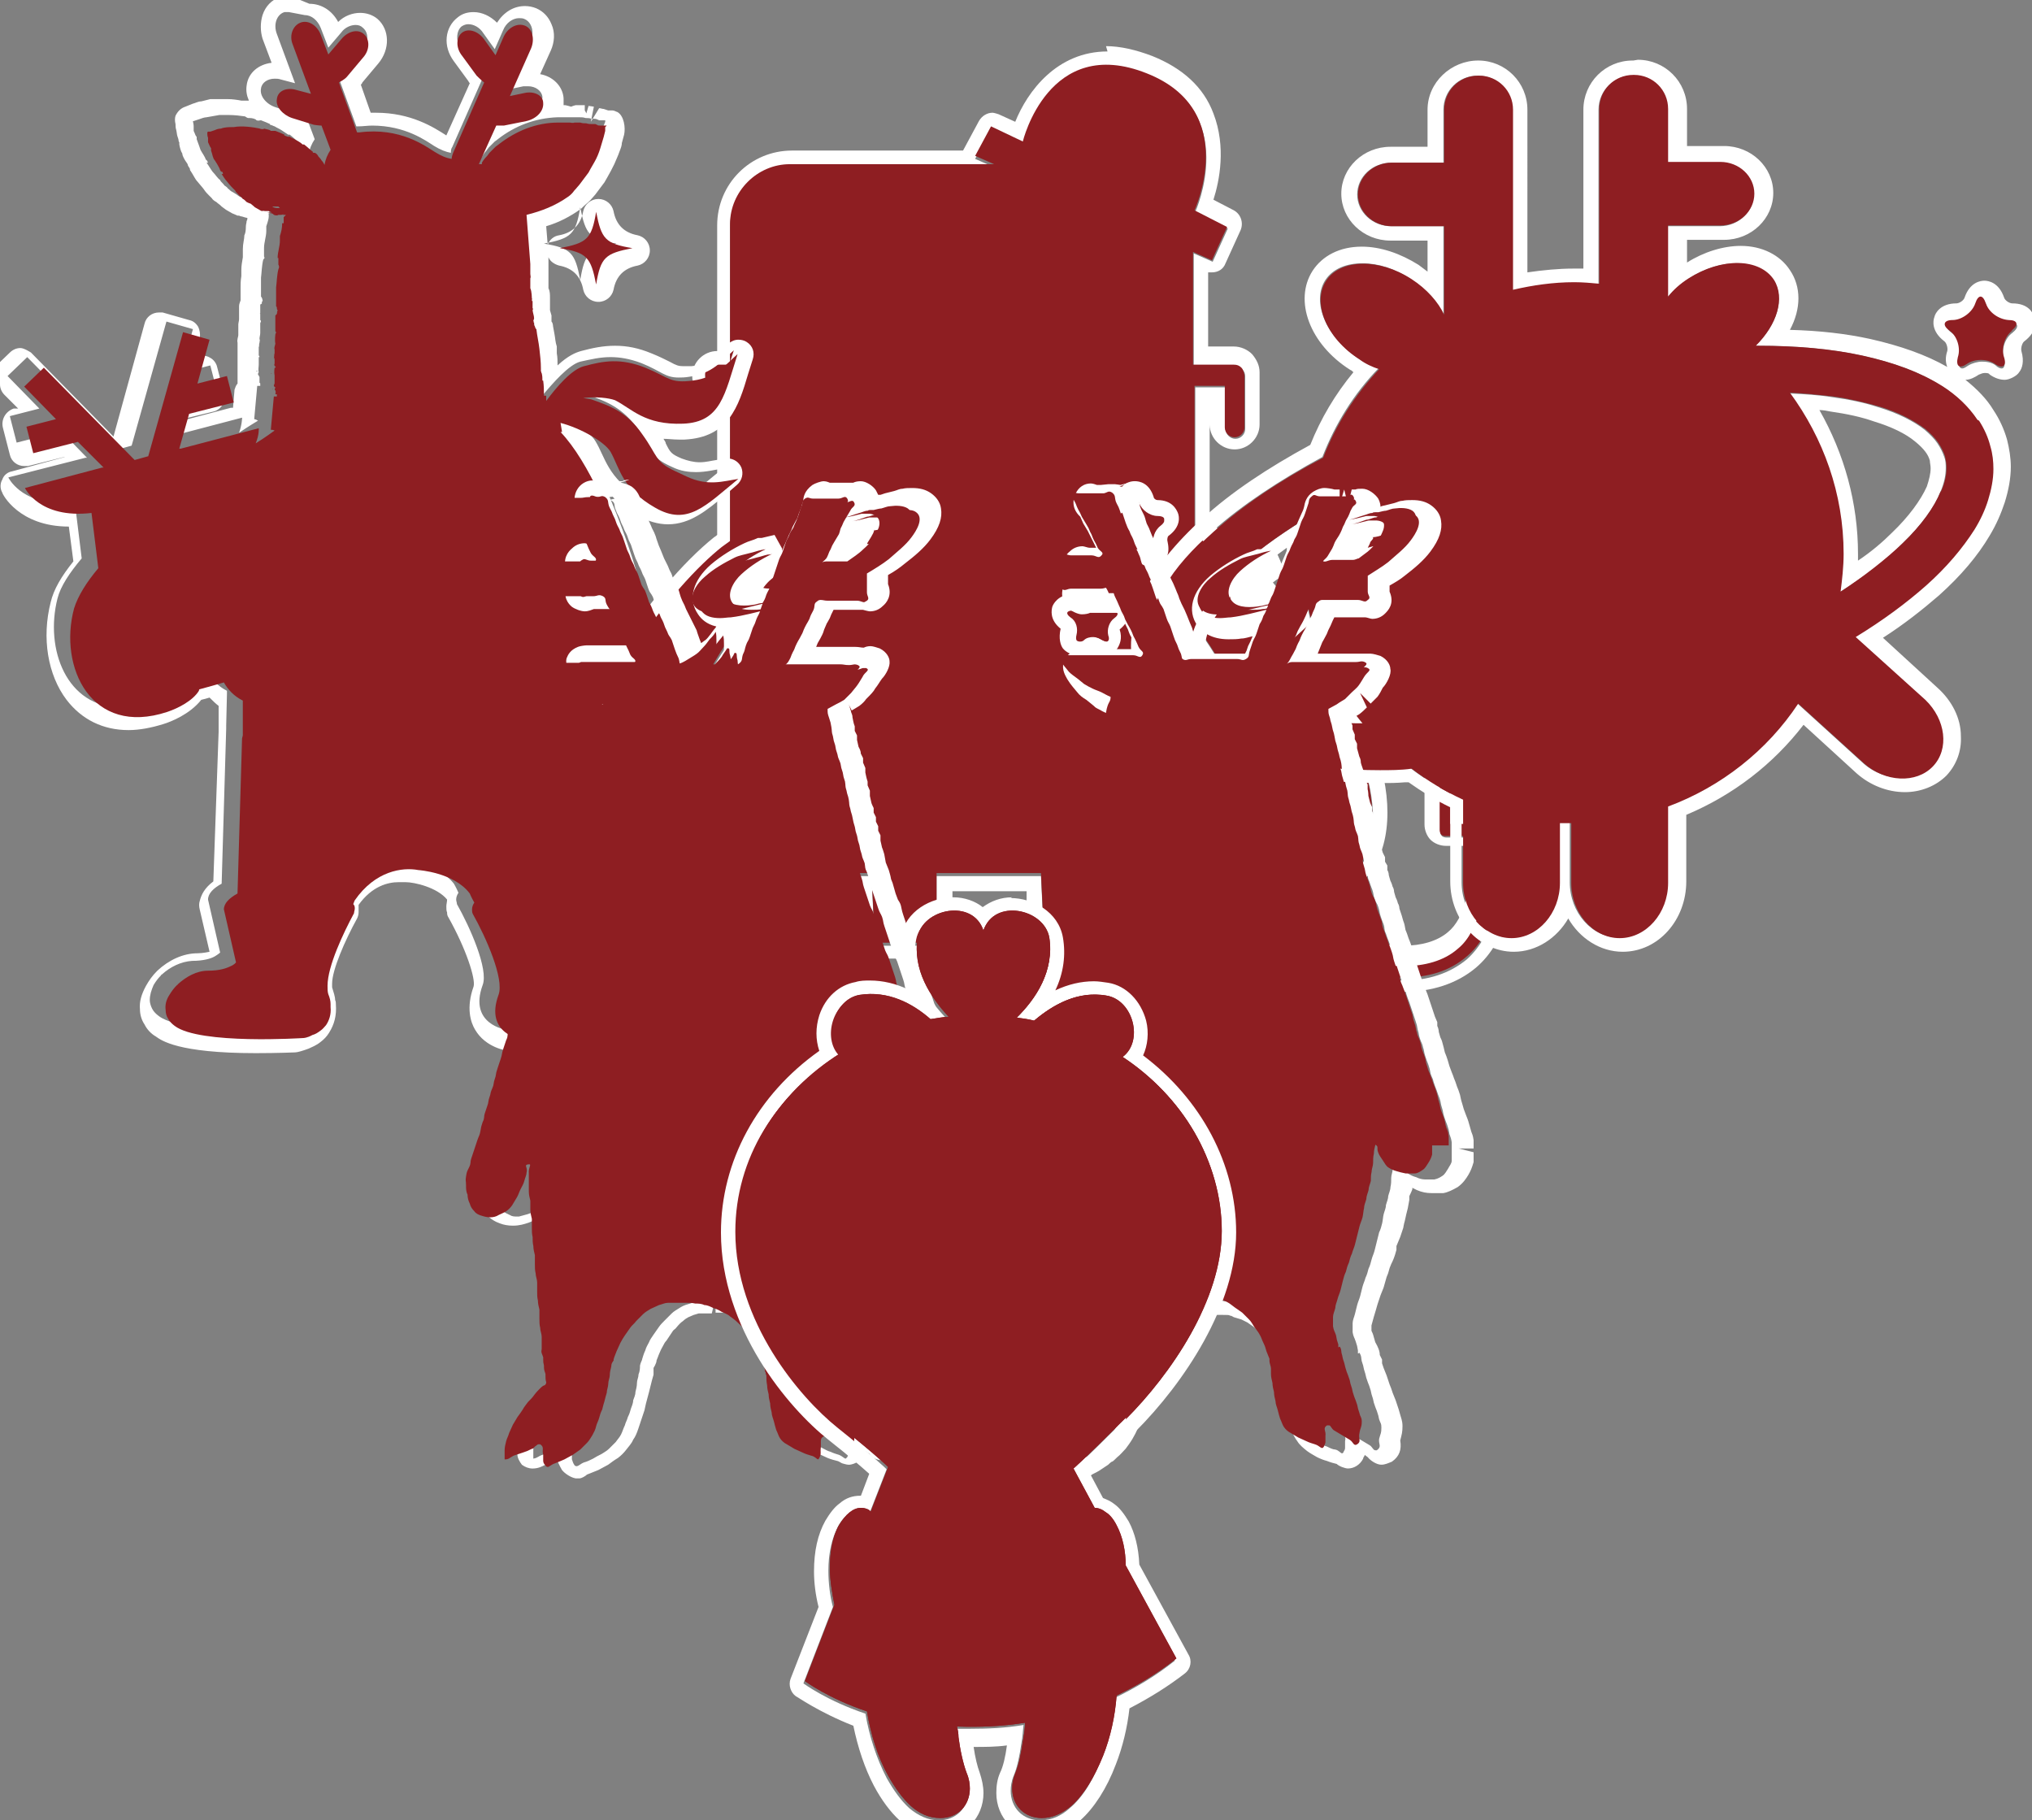 <?xml version="1.0" encoding="UTF-8"?>
<svg id="_レイヤー_2" data-name="レイヤー 2" xmlns="http://www.w3.org/2000/svg" viewBox="0 0 26.86 24.06">
  <rect x="0" y="0" width="26.86" height="24.06" fill="#808080" stroke="none"/>
  <defs>
    <style>
      .cls-1 {
        fill: #fff;
      }

      .cls-2 {
        fill: #8e1e22;
      }
    </style>
  </defs>
  <g id="text">
    <g>
      <g>
        <path class="cls-1" d="m14.64.88c.16,0,.33.03.53.11,1.23.49.63,1.81.63,1.81h0s.43.22.43.22l-.2.44-.25-.11v1.49h.54s.07.01.1.04c.03.03.04.06.04.1v.69c0,.07-.06.13-.13.13s-.13-.06-.13-.13v-.55h-.4v1.98c.07.04.15.09.26.18.3.24.75.7,1.34,1.59.55.82.75,1.47.75,1.95,0,.28-.07.5-.18.66-.11.16-.26.25-.42.26-.01,0-.02,0-.03,0h0c-.09,0-.17-.02-.23-.07-.06-.04-.11-.1-.13-.16-.03-.06-.04-.12-.05-.17-.01.01-.02.02-.03.03-.06.05-.14.08-.23.09,0,0-.02,0-.03,0-.02,0-.05,0-.07-.01-.02,0-.05-.02-.06-.04-.04-.03-.06-.07-.07-.11,0-.03,0-.05,0-.08,0-.06.01-.11.02-.17.01-.06.03-.11.05-.16.03-.08.05-.13.06-.15,0-.01,0-.02,0-.03,0-.67-.26-1.31-.53-1.79-.16-.28-.31-.5-.41-.64v2.53c0,.06,0,.12-.02.17.03.02.07.03.1.05.24.13.51.36.78.75.21.3.51.55.85.73.34.18.71.28,1.04.28h0c.28,0,.54-.07.72-.23.15-.13.25-.32.3-.53.06-.21.07-.44.07-.62,0-.18-.01-.31-.02-.34h-.51s-.04,0-.06-.02c-.02-.02-.02-.04-.02-.06v-1.04s0-.04.02-.06l.02-.02v-.8s0,0,0,0c0-.01,0-.02.01-.03,0,0,0-.02.01-.03,0,0,0,0,0,0,0,0,0,0,0,0l.28-.24s.03-.02.05-.02h.84s.02.02.02.02c0,0,.02,0,.02,0,0,0,0,0,0,0,0,0,.01.02.02.03,0,0,.01.02.01.03,0,0,0,0,0,0v.77s0,.02.01.02c0,0,.01.02.01.03,0,0,0,0,0,0v1.07s0,.04-.02.05l-.19.25s0,0,0,0c0,0,0,0,0,0,0,0-.02,0-.02.01,0,0-.02.01-.03.01,0,0,0,0,0,0h-.29c0,.06.02.18.02.34,0,.19-.02.43-.08.67-.06.23-.17.46-.36.63-.23.19-.52.28-.84.28-.37,0-.76-.11-1.13-.3-.36-.19-.69-.46-.92-.79-.26-.37-.5-.58-.72-.69-.03-.01-.05-.02-.08-.04-.13.26-.4.44-.7.44h-.38v.92h-1.62c-.63-.19.16-.3.16-.3h.63l-.03-.62h-1.38v.92h-1.62c-.63-.19.16-.3.16-.3h.63l-.03-.62h-1.08c-.43,0-.79-.35-.79-.79v-2.32c-.08.12-.16.24-.25.4-.27.48-.54,1.14-.54,1.82,0,.01,0,.02,0,.03.02.04.08.17.11.31.01.06.02.11.02.17,0,.04,0,.08-.02.12-.02.04-.05.08-.09.1-.03.01-.06.02-.09.02h0s-.02,0-.03,0c-.09,0-.17-.04-.23-.09-.01-.01-.02-.02-.03-.03,0,0,0,0,0,.01-.01.07-.04.14-.08.21-.03.04-.06.08-.11.12-.06.04-.14.07-.23.07h0s-.02,0-.03,0c-.16,0-.31-.1-.42-.26-.11-.16-.18-.38-.18-.66,0-.48.2-1.13.75-1.95.59-.88,1.04-1.34,1.34-1.59.04-.03.07-.05.11-.08v-2.07h-.2c-.07,0-.13-.06-.13-.13s.06-.13.13-.13h.2v-1.86c0-.43.36-.79.79-.79h2.7l-.25-.11.21-.39.42.2s.24-1.01,1.1-1.01m5.53,9.85l.03-.04v-.78l-.03.05v.78m-.99.15h.83v-.88h-.83v.88M14.64.68h0c-.67,0-1.06.53-1.22.93l-.22-.1s-.06-.02-.08-.02c-.07,0-.14.04-.18.11l-.21.39s0,0,0,0h-2.26c-.55,0-.99.44-.99.99v1.66c-.18,0-.33.15-.33.33s.15.33.33.33v1.77s-.02.02-.04.03c-.41.33-.88.88-1.38,1.63-.51.76-.78,1.47-.78,2.06,0,.31.07.57.21.77.14.21.35.33.57.34,0,0,0,0,0,0,.17,0,.28-.03.38-.1.07-.04.12-.1.17-.17,0,0,.01-.02.02-.03.04.01.09.02.14.03,0,0,.01,0,.02,0,.1,0,.15-.01.2-.04.09-.04.16-.11.19-.21.02-.06.04-.12.04-.19,0-.07,0-.14-.03-.22-.03-.12-.07-.23-.11-.31,0-.56.19-1.07.39-1.47v1.58c0,.55.44.99.99.99h.89v.22s-.41,0-.41,0c-.53.07-.6.23-.61.34-.02.23.26.32.38.35.02,0,.04,0,.06,0h1.62c.11,0,.2-.09.2-.2h0c.08.11.26.16.35.19.02,0,.04,0,.06,0h1.62c.11,0,.2-.09.2-.2v-.72h.18c.31,0,.59-.14.77-.38.19.13.38.32.56.58.24.34.58.64.99.85.4.21.83.32,1.22.32.39,0,.72-.11.97-.32.2-.17.34-.41.43-.73.06-.21.08-.45.08-.72,0-.05,0-.1,0-.14h.07s.06,0,.08-.02c.02,0,.03-.01.04-.02,0,0,0,0,0,0,0,0,.04-.01.08-.05,0,0,0,0,.01-.01,0,0,0,0,.01-.01l.19-.25s.06-.11.06-.17v-1.07s0-.06-.02-.08c0,0,0-.01,0-.02v-.72s0-.06-.02-.08c0-.02-.01-.03-.02-.04,0-.01-.01-.03-.04-.06-.01-.02-.02-.03-.04-.04-.02-.01-.05-.03-.07-.04-.02-.01-.05-.02-.09-.02h-.84c-.07-.01-.14.01-.19.06l-.28.24s0,0,0,0c0,0,0,0,0,0-.02.02-.05.07-.06.1,0,0,0,0,0,0,0,0,0,0,0,0,0,0-.01.02-.02.05,0,.01,0,.03,0,.04v.73s-.04.09-.04.14v1.04c0,.07.03.15.08.2.05.05.13.08.2.08h.33s0,.09,0,.14c0,.15-.01.36-.06.57-.05.19-.13.34-.24.43-.14.12-.35.18-.59.18-.3,0-.63-.09-.95-.26-.32-.17-.6-.41-.78-.67,0,0,0,0,0,0,.06,0,.12-.02.17-.03.05.09.11.15.18.21.1.07.21.1.34.1.27-.01.48-.14.62-.34.14-.2.21-.47.21-.77,0-.59-.27-1.3-.78-2.06-.51-.75-.97-1.3-1.38-1.63-.07-.06-.13-.1-.19-.13v-1.66h0v.35c0,.18.15.33.33.33s.33-.15.33-.33v-.69c0-.09-.04-.17-.1-.24-.06-.06-.15-.1-.24-.1h-.34v-.98s.04,0,.05,0c.08,0,.15-.04.18-.12l.2-.44c.04-.1,0-.21-.09-.26l-.27-.14c.08-.25.17-.7,0-1.14-.13-.35-.41-.6-.81-.76-.21-.08-.42-.13-.61-.13h0Zm1.34,10.17s0-.04,0-.06v-1.86s.03.04.04.07c.23.41.5,1.03.5,1.68-.01.03-.03.07-.05.13-.02.06-.04.12-.06.18-.01.06-.02.12-.03.17-.13-.12-.27-.22-.41-.3h0Zm3.39-.64h.43v.48h-.43v-.48h0Zm-6.78,1.57h.98v.22s-.41,0-.41,0c-.36.05-.51.14-.57.23v-.44h0Z"/>
        <path class="cls-2" d="m20.35,9.64s0-.02-.01-.03c0,0,0-.02-.01-.02v-.77s0,0,0,0c0-.01,0-.02-.01-.03,0,0,0-.02-.02-.03,0,0,0,0,0,0,0,0-.02,0-.02,0,0,0-.01-.01-.02-.01h-.84s-.04,0-.05,0l-.28.24s0,0,0,0c0,0,0,0,0,0,0,0,0,.02-.01.03,0,0-.01.02-.01.03,0,0,0,0,0,0v.8l-.02.02s-.02.04-.02.06v1.04s0,.04.02.06c.02.02.04.02.06.02h.51s.02.16.02.34c0,.18-.02.41-.07.62-.06.21-.15.41-.3.53-.18.16-.44.23-.72.23-.33,0-.7-.1-1.04-.28-.34-.18-.64-.43-.85-.73-.27-.39-.54-.62-.78-.75-.03-.02-.07-.03-.1-.05.01-.06.02-.11.02-.17v-2.53c.11.14.26.36.41.64.27.48.53,1.12.53,1.79,0,.01,0,.02,0,.03-.01.02-.03.07-.06.15-.02.05-.04.1-.05.16-.01.06-.02.11-.02.17,0,.03,0,.05,0,.08,0,.04.03.08.07.11.02.02.04.03.06.04.02,0,.05.01.07.01,0,0,.02,0,.03,0,.09,0,.17-.04.23-.09.01,0,.02-.02.03-.03.01.06.03.12.05.17.03.06.07.12.13.16.06.04.14.07.23.07.01,0,.02,0,.03,0,.16,0,.31-.1.42-.26.11-.16.18-.38.18-.66,0-.48-.2-1.13-.75-1.95-.59-.88-1.04-1.34-1.34-1.59-.11-.09-.19-.14-.26-.18v-1.98h.4v.55c0,.07.06.13.13.13s.13-.06.13-.13v-.69s-.01-.07-.04-.1-.06-.04-.1-.04h-.54v-1.49l.25.11.2-.44-.43-.22h0s.61-1.32-.63-1.81c-1.3-.52-1.64.9-1.64.9l-.42-.2-.21.39.25.11h-2.7c-.43,0-.79.36-.79.79v1.86h-.2c-.07,0-.13.06-.13.13s.06.13.13.13h.2v2.07s-.07.05-.11.08c-.3.24-.75.7-1.34,1.59-.55.82-.75,1.47-.75,1.95,0,.28.07.5.18.66.11.16.26.25.42.26.01,0,.02,0,.03,0,.09,0,.17-.02.23-.07.05-.03.08-.07.11-.12.04-.07.06-.14.08-.21,0,0,0,0,0-.01.01.01.02.02.03.03.06.05.14.08.23.09,0,0,.02,0,.03,0,.03,0,.06,0,.09-.02.04-.02.08-.06.09-.1.02-.04.02-.08.02-.12,0-.06,0-.11-.02-.17-.03-.14-.09-.27-.11-.31,0-.01,0-.02,0-.03,0-.68.27-1.33.54-1.82.09-.16.17-.29.25-.4v2.32c0,.43.36.79.79.79h1.08l.03.62h-.63s-.8.11-.16.3h1.62v-.92h1.38l.03.62h-.63s-.8.11-.16.3h1.62v-.92h.38c.31,0,.57-.18.7-.44.03.01.05.02.08.04.21.11.46.32.72.69.23.33.56.6.92.79.36.19.76.3,1.13.3.32,0,.61-.08.84-.28.19-.16.3-.39.36-.63.06-.23.08-.47.08-.67,0-.16-.01-.29-.02-.34h.29s0,0,0,0c.01,0,.02,0,.03-.01,0,0,.02,0,.02-.01,0,0,0,0,0,0,0,0,0,0,0,0l.19-.25s.02-.03.02-.05v-1.07s0,0,0,0Zm-1.18.37h.83v.88h-.83v-.88Zm.99.72v-.78l.03-.05v.78l-.03.04Z"/>
      </g>
      <g>
        <path class="cls-1" d="m4.03.2c.09,0,.17.07.21.17l.1.26.17-.2c.05-.07.13-.1.19-.1.04,0,.07.01.1.04.08.07.07.2-.01.31l-.21.25s-.07.06-.11.08l.24.66s.02,0,.03,0c.06,0,.12-.01.18-.01.44,0,.71.2.82.27.08.05.16.08.22.09,0-.03,0-.05.02-.08l.41-.93s-.07-.05-.1-.09l-.19-.26c-.08-.11-.07-.25,0-.31.03-.02.06-.03.09-.03.07,0,.15.04.2.12l.15.21.11-.25c.04-.1.13-.16.21-.16.02,0,.05,0,.07.01.1.04.14.18.08.3l-.28.63.19-.04s.04,0,.06,0c.1,0,.18.06.19.14,0,.1-.09.21-.22.24l-.3.06s-.04,0-.06,0c-.01,0-.03,0-.04,0l-.23.51h0s.03,0,.04,0c0,0,0,0,0,0h0s0,0,0,0h0s0,0,0,0h0s.04-.07.07-.1l.03-.04.04-.04.04-.04s.03-.02.04-.03c.23-.18.5-.28.79-.29.04,0,.06,0,.08,0,.02,0,.04,0,.07,0,0,0,0,0,0,0,0,0,0,0,.02,0,0,0,.02,0,.02,0,0,0,.02,0,.02,0,.03,0,.05,0,.08,0,.03,0,.05,0,.08.01.03,0,.05,0,.08.01.01,0,.03,0,.04,0,.02,0,.04.01.06.02-.01,0-.02,0-.03,0-.01,0-.01,0,.01,0h.04s0,0,0,0c.01,0,.03,0,.04,0,0,0,0,0,0,0,0,0,.02,0,.02,0v.02s-.02.05-.02.05l-.02.08s-.01.07-.03.1c-.02.06-.04.13-.07.19-.03.06-.06.12-.1.18-.04.06-.07.11-.12.16-.02.02-.05.05-.07.08-.03.03-.06.06-.08.08-.17.12-.34.19-.55.24,0,0,0,0,0,0h0s.05.65.05.65c0,0,0,0,0,0h0s0,.02,0,.02h0s0,0,0,0h0s0,.01,0,.02v.02s0,0,0,.01c0,.02,0,.03,0,.04,0,0,0,0,0,0,0,0,0,0,0,0v.02s0,0,0,0c0,0,0,0,0,0,0,.02.01.04,0,.06,0,0,0,0,0,0,0,0,0,0,0,0,0,.02,0,.04,0,.05,0,0,0,0,0,0,0,0,0,0,0,0,0,0,0,0,0,0,0,0,0,0,0,0h0s0,0,0,0c.01.03,0,.06,0,.08.01.04.01.09.02.13h0s0,.03.01.04c0,0,0,.01,0,.01,0,0,0,0,0,0,0,0,0,.03,0,.04,0,.02,0,.03,0,.05h0s.02,0,0,.02c0,0,0,0,0,0,0,0,0,0,0,0,0,.04.01.08.02.12,0,.02-.01.02-.01.02h0s0,0,0,0h0s-.02.02,0,.02c0,0,0,0,0,0,0,0,0,0,0,0,0,0,0,0,0,0,0,.02-.01.02,0,.04h0s.01.03.03.05c.01.09.03.17.04.26,0,.09.02.17.02.26-.01.02-.01.02,0,.05h0s0,0,0,0h0s0,.02.01.02c0,.03,0,.06.01.1,0,0,0,0,0,0,0,0,0,0,0,0h0s0,0,0,0c0,0,0,0,0,0,0,0,0,0,0,0,.01.07,0,.14.01.2,0,0,0,0,.01,0v.07c.15-.18.36-.42.51-.46.14-.03.26-.06.4-.06.12,0,.25.02.41.08.27.11.31.19.49.19.04,0,.08,0,.14-.01.31-.04.44-.22.59-.35-.17.52-.22.89-.72.92-.02,0-.05,0-.07,0-.45,0-.62-.2-.83-.31-.06-.03-.15-.04-.26-.04-.05,0-.11,0-.16,0,.04,0,.08,0,.11.02.26.09.46.17.67.46.2.29.15.36.44.49.12.06.23.07.32.07.13,0,.25-.03.36-.05-.32.25-.53.48-.79.48-.09,0-.2-.03-.31-.1-.43-.25-.46-.53-.59-.74-.08-.14-.39-.31-.66-.38l.02.12s0,0-.02,0c.37.39.72,1.2.96,2,.52,1.74-.41,2.68-.41,2.68l-.02.21s0,0,.01,0v.04s0,0-.02,0l-.12,1.22c.07.05.12.11.12.17,0,0,0,0,0,0l-.16.7s.07.1.38.11c.4.02.77.49.44.74-.2.15-.77.18-1.2.18-.28,0-.5-.01-.5-.01,0,0-.5-.07-.31-.59.08-.21-.17-.77-.34-1.07,0,0,0,0,0,0,0-.02-.01-.04-.01-.06,0-.03.01-.06.03-.09-.03-.07-.06-.12-.06-.12-.21-.27-.68-.31-.68-.31-.04,0-.07,0-.12,0-.21,0-.5.08-.72.41,0,0,0,.02-.02.05,0,.02.02.04.02.06,0,.02,0,.04-.01.06,0,0,0,0,0,0-.15.26-.35.7-.35.96,0,.04,0,.08.01.11.02.05.03.09.03.13,0,.01,0,.03,0,.04,0,.1-.02.18-.06.24-.02.03-.04.05-.07.07-.04.03-.07.05-.11.06-.06.03-.12.04-.12.04,0,0-.22.01-.5.01-.43,0-1-.03-1.2-.18-.04-.03-.07-.06-.09-.1-.02-.04-.03-.08-.03-.11,0-.07.02-.13.05-.2.03-.05.06-.09.1-.13,0,0,0-.01.01-.01.11-.1.25-.17.4-.18.15,0,.25-.03.3-.06s.07-.05.07-.05l-.16-.7s0,0,0,0c0-.08.07-.15.18-.21l.06-2.05v-.04s.01-.42.01-.42v-.04s0,0,0,0c-.12-.06-.2-.15-.25-.24-.1.03-.21.07-.32.09,0,0,0,.02-.01.02,0,0,0,0,0,0-.08.13-.27.23-.42.28-.14.05-.28.07-.4.07-.72,0-1.01-.77-.84-1.44.04-.16.16-.34.32-.53l-.09-.73c-.06,0-.12,0-.17,0-.55,0-.71-.34-.71-.34l1.02-.26h.02s-.34-.35-.34-.35l-.59.15-.09-.35.39-.1-.42-.43.26-.25,1.2,1.22.18-.05.46-1.64.35.1-.16.58.39-.1.09.35-.59.15-.13.46h.02s1.03-.27,1.03-.27c0,0,0,.09-.04.2.13-.09.22-.14.25-.16h0s-.03-.02-.05-.02l.04-.44s.02,0,.04,0c0-.01,0-.02,0-.03h0s0,0,0,0c0,0,0,0,0,0,0,0,0-.01-.01-.01,0-.01,0-.03,0-.04h0s0-.03,0-.04c0,0,0,0,0,0-.01,0,0-.01-.02-.03,0,0,0-.02.01-.03-.01-.03,0-.07,0-.1h0s0-.08,0-.1h.01s0-.02-.01-.02c0,0,0,0,0,0,0,0,0-.02,0-.03,0,0,0-.01,0-.02,0-.02,0-.02,0-.04,0,0,0,0,0,0,0,0,0,0,0,0,0,0,0-.02,0-.02,0,0,0,0,0,0,.01-.02,0-.04.01-.06,0,0,0,0,0,0,0,0,0,0,0,0,0-.02.01-.03,0-.05,0,0,0,0,0,0,0,0,0,0,0,0,0,0,0,0,0,0,0,0,0,0,0,0,0-.03.01-.05.01-.08,0-.04,0-.09,0-.13h0s.02-.03,0-.04c0,0,0,0,0,0,0,0,0,0,0,0,0-.01,0-.03,0-.04,0-.01,0-.03,0-.04h0s-.01-.01,0-.01h0s0-.08,0-.11c0-.01.01-.01.01-.01,0,0,0,0,0,0,0,0,0,0,0,0h0s.02-.01.01-.02c0,0,0,0,0,0,0,0,0,0,0,0,0-.02.02-.02.01-.03h0s0-.03-.02-.05c0-.08,0-.16,0-.25.01-.08.01-.16.03-.24.02-.02.02-.02.01-.04h0s0,0,0,0h0s0-.02,0-.02c0-.03,0-.06,0-.09,0,0,0,0,0,0,0,0,0,0,0,0h0s0,0,0,0c0,0,0,0,0,0,0,0,0,0,0,0,0-.08.03-.15.03-.23,0-.02,0-.04,0-.06.02-.06.04-.11.03-.17,0,0,0,0,.01,0v-.08s.04-.03.04-.03c0,0,0,0,0,0,0,0,0,0,0,0h-.04s.02,0,.02,0c0,0-.02,0-.04,0,0,0-.01,0-.02,0,0,0,0,0,.01,0,0,0,0,0,.01,0,0,.01-.02,0-.03.01,0,0,.01,0,.01,0,0,0,0,0,0,0-.01,0-.02,0-.04,0,.01,0,0,0,0,0,0,0,0,0,0,0,0,0,0,0,0,0,0,0,0,0-.01,0-.01,0-.03,0-.04-.01-.02-.02-.06-.01-.09-.03.01,0,.02,0,.03,0,0,0,.02,0,.02,0-.02-.01-.02,0-.04-.02,0,0-.02,0-.03,0,0,0-.01,0-.02,0h0s-.03,0-.06-.02c-.02-.02-.05-.03-.07-.04-.02-.01-.04-.03-.06-.04h0s-.03-.02-.05-.03c-.02-.01-.03-.03-.05-.04,0-.01-.02-.02-.03-.03-.01,0-.02-.02-.03-.03-.02-.02-.04-.04-.04-.05-.04-.03-.06-.07-.1-.11-.03-.04-.05-.08-.08-.12h.02s0,0-.01-.02c0,0,0,0,0,0,0,0,0,0,0,0,0,0-.01-.02-.02-.02-.01-.04-.05-.09-.07-.13h0s-.03-.09-.05-.14c0,0,0-.02,0-.03-.02-.02-.02-.04-.04-.08,0,0,0-.02,0-.02,0-.01,0-.02,0-.04,0-.03-.01-.06-.01-.07,0,0,0,0,0,0h.01s.03-.01.03-.01l.06-.02s.05-.02.08-.02c.06-.01.11-.02.17-.03h0s.08,0,.12,0c.08,0,.16.01.23.02h-.01s.03.02.04.02c.02,0,.03,0,.02,0,.03,0,.08.01.09.03.03.01.04,0,.06,0,.05.02.08.03.12.05,0,0,0,0,0,.01.02,0,.05.02.06.02,0,0,0,0,0,0,.03.02.06.03.09.05.03.02.06.04.09.06,0,0,0,0,0,0,0,0,.01,0,.02,0,.04.03.09.08.12.1,0,0,0,0,0,0,0,0,0,0,0,0,0,0,0,0,0,0,0,0,0,0,0,0,0,0,0,0,0,0,0,0,0,0,0,0,0,0,.02.01.03.02,0,0,.02.02.02.03.01.02.03.04.04.05.01.02.02.04.04.06,0,0,0,0,0,0,.01-.07.04-.14.08-.2l-.12-.32s-.01,0-.02,0c-.03,0-.05,0-.08-.01l-.29-.09c-.13-.04-.22-.15-.2-.25.01-.08.09-.13.18-.13.03,0,.05,0,.08.01l.19.05-.24-.65c-.05-.13,0-.26.1-.29.02,0,.04,0,.06,0m-.42,2.53h0s.05.01.07.02h-.01s0-.01,0-.01h.02s.01,0,.02,0h-.02s0,0,0,0c0,0-.01,0-.02,0h-.06s0,0,0,0m.16.03h0s0,0,0,0h0m.02.01h0s0,0,0,0h0s0,0,0,0m-.19,2.17s0,0,0,0h0s0-.01,0-.01c0,0,0,0,0,0h0s0,0,0,0c0,0,0,0,0,0,0,0,0,0,0,0,0,0,.01,0,.02,0m-.02.2s0,0,0,0c0,0,0,0,0,0h0s0-.01,0-.01c0,0,0,0,0,0h0m0,.05s0,0,0,0c0,0,0,0,0,0,0,0,0,0,0,0,0,0,0,0,0,0h0m.13-2.42s0,0,0,0c0,0,0,0,0,0,0,0,0,0,0,0m4.15.02c.07.36.12.42.48.48-.36.07-.42.12-.48.48-.07-.36-.12-.42-.48-.48.36-.07.42-.12.48-.48m-.8,1.24h0s0,0,0,0c0,0,0,0,0,0m0,.06s0,0,0,0c0,0,0,0,0,0m-3.48.18s0,0,0,0c0,0,0,0,0,0h0m.43-4.28s-.08,0-.12.02c-.11.04-.19.12-.23.24-.03.1-.03.21,0,.31l.12.32c-.17.02-.31.13-.33.3-.01.07,0,.13.03.2-.01,0-.03,0-.04,0h-.06c-.05-.01-.12-.02-.18-.02-.04,0-.08,0-.12,0,0,0-.02,0-.02,0-.01,0-.02,0-.03,0h-.06s-.08.02-.12.03c-.04,0-.07.02-.11.03l-.05.02s-.05.02-.05.02c-.06.02-.1.06-.13.12-.01.03-.01.07,0,.11,0,.02,0,.05.01.08,0,0,.01.05.01.06,0,.01.02.06.02.07,0,.01,0,.02.01.03,0,.01,0,.02,0,.03.01.05.02.09.04.12,0,.02.01.04.02.06.02.04.04.06.05.08,0,.02.02.04.03.06,0,.01,0,.02.01.03.04.06.06.11.09.14.04.05.07.08.09.11.02.03.04.05.06.07,0,0,.04.04.04.04.01.02.04.04.06.05.02.02.04.03.06.05,0,0,0,0,.01.01.03.02.05.04.07.05l.07.04s.05.02.07.03c0,0,.01,0,.02,0,0,0,.02.01.03.01.01,0,.06.02.08.02,0,.01,0,.03-.01.04,0,.02-.01.05-.01.07,0,.07-.01.1-.02.12,0,.05-.02.11-.02.18,0,.01,0,.03,0,.04,0,0,0,0,0,.01,0,0,0,.02,0,.03,0,0,0,.02,0,.03-.01.06-.02.11-.02.17v.08c-.01.06-.01.11-.01.15v.11s0,.04,0,.06c-.01.03-.02.05-.02.08v.07s0,.01,0,.02c0,0,0,.02,0,.03,0,.01,0,.03,0,.05,0,.02-.01.05-.01.07,0,0,0,0,0,0,0,0,0,.01,0,.02,0,0,0,0,0,0,0,.05,0,.08,0,.12,0,.02-.02.06-.01.1,0,0,0,.02,0,.03,0,.01,0,.03,0,.04,0,.02,0,.04,0,.06,0,.02,0,.04,0,.06,0,0,0,.02,0,.03,0,.02,0,.04,0,.06,0,0,0,0,0,0,0,0,0,.01,0,.03,0,.02,0,.05,0,.07,0,.01,0,.03,0,.05,0,0,0,.02,0,.03,0,.01,0,.02,0,.03,0,.02,0,.03,0,.05-.02.02-.03.05-.04.08l-.02.24s-.02,0-.03,0l-.72.19v-.02s.49-.12.49-.12c.05-.01.1-.05.12-.09.03-.05.03-.1.02-.15l-.09-.35c-.01-.05-.05-.1-.09-.12-.03-.02-.07-.03-.1-.03-.02,0-.03,0-.05,0h-.06s.07-.23.07-.23c.01-.05,0-.11-.02-.15-.03-.05-.07-.08-.12-.09l-.35-.1s-.04,0-.05,0c-.09,0-.17.06-.19.15l-.41,1.49-1.09-1.11s-.09-.06-.14-.06h0c-.05,0-.1.02-.14.06l-.26.25S0,5.02,0,5.08c0,.05.02.1.06.14l.18.18h-.06c-.11.04-.17.15-.14.26l.09.35c.02.09.1.15.19.15.02,0,.03,0,.05,0l.48-.12h.01s-.7.19-.7.19c-.06.01-.11.05-.13.11-.03.05-.03.12,0,.17,0,.02.22.45.88.45l.06.46c-.16.2-.26.37-.3.54-.12.47-.04.96.21,1.29.2.26.48.4.82.4.14,0,.3-.03.46-.08.1-.03.35-.13.5-.32.04-.01.08-.02.11-.03.04.04.08.08.12.11v.34s-.07,1.98-.07,1.98c-.12.09-.16.18-.18.26-.01.03-.01.07,0,.11l.13.56s-.09.02-.16.02c-.19,0-.38.09-.53.23-.07.07-.11.13-.15.2-.06.11-.09.21-.08.31,0,.07.02.14.06.2.03.06.08.12.15.16.07.05.29.22,1.32.22.29,0,.52-.01.52-.01.03,0,.1-.02.18-.05.04-.02.1-.04.16-.09.04-.03.08-.07.11-.12.07-.11.1-.23.09-.37,0-.01,0-.05-.01-.06,0-.05-.02-.1-.04-.17,0,0,0,0,0,0,0,0,0-.01,0-.05,0-.18.17-.57.33-.86.01-.02.02-.05.02-.08,0-.02,0-.05,0-.07,0,0,0-.02,0-.03.18-.25.39-.3.53-.3.03,0,.06,0,.09,0,.12,0,.42.07.55.23,0,.03-.01.06-.01.09,0,.03,0,.06.01.08,0,.02,0,.04.02.07.23.41.36.81.33.91-.1.28-.04.47.02.57.14.24.42.28.45.28.01,0,.24.01.53.01,1.03,0,1.25-.16,1.32-.22.18-.13.25-.34.18-.55-.09-.29-.41-.53-.73-.54-.07,0-.12-.01-.16-.02l.12-.56s0-.07,0-.11c-.01-.06-.04-.13-.11-.19l.1-1.04s.03-.07.03-.11c0-.02,0-.03-.01-.05v-.1c.21-.24.91-1.21.42-2.83-.07-.25-.22-.69-.41-1.12.09.12.21.24.41.35.14.08.28.12.41.12.29,0,.51-.18.76-.39l.15-.13c.07-.06.09-.15.06-.23-.03-.07-.1-.12-.18-.12,0,0-.02,0-.03,0l-.12.02c-.07.01-.14.03-.22.03-.08,0-.16-.02-.24-.05-.14-.06-.15-.08-.21-.2,0-.02-.02-.04-.03-.06.06,0,.13.01.2.01h.08c.58-.03.71-.43.84-.87l.06-.19c.03-.09,0-.18-.08-.23-.03-.02-.07-.03-.11-.03-.05,0-.09.02-.13.05l-.09.08c-.11.11-.21.2-.4.22-.04,0-.08,0-.11,0-.06,0-.09-.01-.18-.06-.06-.03-.14-.07-.24-.11-.17-.07-.32-.1-.48-.1s-.3.03-.45.07c-.07.02-.17.06-.31.19,0-.05,0-.11-.01-.16v-.09c-.02-.06-.02-.11-.03-.16l-.02-.11s0-.04-.02-.06c0,0,0,0,0,0,0-.03,0-.06,0-.08l-.02-.07s0,0,0,0c0,0,0,0,0,0,0,0,0,0,0-.01,0-.01,0-.02,0-.03,0-.02,0-.03,0-.05,0-.02,0-.05,0-.07,0,0,0,0,0,0,0,0,0,0,0,0,0,0,0,0,0,0,0-.05,0-.09-.02-.13,0-.03,0-.06,0-.11,0-.01,0-.02,0-.03,0-.01,0-.03,0-.04,0-.02,0-.04,0-.07,0-.03,0-.03,0-.06,0-.02,0-.04,0-.04v-.06c.02.05.07.09.14.11q.27.05.32.32c.02.09.1.16.2.16s.18-.07.2-.16q.05-.27.32-.32c.09-.02.16-.1.16-.2,0-.1-.07-.18-.16-.2q-.27-.05-.32-.32c-.02-.09-.1-.16-.2-.16s-.18.07-.2.16q-.05.27-.32.32c-.07.01-.13.06-.15.13l-.02-.25c.17-.05.32-.13.46-.23.06-.06.09-.08.12-.11l.07-.08c.04-.05.08-.11.12-.16l.04-.07c.03-.05.06-.11.09-.17.02-.05.05-.11.07-.17.02-.05.03-.08.03-.11l.03-.11c.02-.09,0-.25-.09-.3-.01,0-.04-.02-.06-.02-.01,0-.03,0-.04,0,0,0-.02,0-.02,0,0,0-.06-.02-.06-.02-.02,0-.04-.01-.06-.01l-.11.18.04-.2s-.06-.01-.07-.01l-.03.1s-.01-.03-.02-.04v-.07s-.05,0-.07,0c0,0,0,0,0,0-.01,0-.03,0-.04,0,0,0,0,0-.01,0,0,0,0,0,0,0h0s-.04.01-.06.02h0s-.07-.02-.08-.02c0,0,0,0,0,0,0,0-.01,0-.02,0,0-.03,0-.06,0-.09-.01-.16-.14-.29-.31-.32l.14-.31c.05-.11.06-.24.01-.35-.04-.1-.11-.17-.2-.21-.05-.02-.1-.03-.15-.03-.15,0-.28.08-.37.22-.09-.09-.2-.14-.31-.14-.08,0-.15.02-.21.07-.17.13-.2.38-.05.58l.19.26s.01.02.02.03l-.31.69c-.17-.11-.47-.3-.93-.3-.02,0-.05,0-.07,0l-.13-.37s.02-.02.02-.03l.21-.25c.16-.19.15-.45-.01-.59-.06-.05-.14-.08-.23-.08-.1,0-.21.04-.29.12-.08-.15-.22-.24-.38-.24h0Z"/>
        <path class="cls-2" d="m8.93,6.23c-.28-.13-.23-.2-.44-.49-.2-.29-.41-.37-.67-.46-.03-.01-.07-.01-.11-.02.17-.02.34,0,.42.03.22.11.39.33.9.31.5-.02.55-.39.72-.92-.15.13-.28.31-.59.35-.31.04-.31-.04-.63-.17-.33-.13-.55-.09-.81-.02-.16.04-.36.27-.5.46v-.07s-.02,0-.03,0c0-.07,0-.13-.01-.2,0,0,0,0-.01,0h0s0,0,0,0c0,0,0,0,0,0,0-.03,0-.06-.01-.1-.01,0,0-.02-.01-.02h0s0-.02,0-.04c0-.09-.01-.17-.02-.26-.01-.09-.03-.17-.04-.26-.02-.01-.01-.03-.03-.05h0s0-.02,0-.04c0,0,0,0-.01,0,0,0,.01-.01,0-.02h0s0,0,.01-.03c0-.04-.02-.08-.02-.12,0,0,0,0,0,0,.02,0,0-.01,0-.02h0s0-.03,0-.04h0s0-.03,0-.04c0,0,0,0,0-.01-.02,0,0-.03-.01-.04h0s0-.09-.02-.13c0-.02,0-.05,0-.08,0,0,0,0,0,0,0,0,0,0,0,0,0-.01,0-.03,0-.05,0,0,0,0,0,0,.01-.02,0-.04,0-.06,0,0,0,0,0,0v-.02s0,0,0,0c0-.01,0-.02,0-.04,0,0,0,0,0-.01v-.02s0-.01,0-.02c0,0,0,0,0,0v-.02s0,0,0,0c0,0,0,0,0,0l-.05-.65h0s0,0,0,0c.2-.05.38-.12.55-.24.03-.02.06-.05.08-.08.03-.03.05-.06.07-.08.04-.05.08-.11.12-.16.03-.06.07-.12.1-.18.03-.06.05-.12.07-.19.01-.03.02-.07.03-.1l.02-.08v-.05s.02-.02.02-.02c0,0-.02,0-.02,0,.02,0-.01,0-.04,0h0s-.04,0-.04,0c-.03,0-.02-.01.01,0-.02,0-.04-.01-.06-.02-.01,0-.03,0-.04,0-.03,0-.05,0-.08-.01-.03,0-.05,0-.08-.01-.03,0-.05,0-.08,0,0,.01-.06,0-.06,0,0,0,0,0,0,0-.07,0-.08,0-.15,0-.29,0-.56.11-.79.29-.01.01-.03.02-.04.03l-.04.04-.04.04-.03.04s-.05.05-.07.09h0s0,.02,0,.02h0s0,0,0,0h0s-.02,0-.04,0h0s.23-.51.23-.51c.03,0,.06,0,.1,0l.3-.06c.13-.03.23-.13.22-.24,0-.1-.12-.16-.25-.13l-.19.04.28-.63c.05-.12.02-.26-.08-.3-.1-.04-.22.02-.28.14l-.11.25-.15-.21c-.08-.11-.21-.15-.29-.09-.08.06-.09.2,0,.31l.19.26s.07.07.1.09l-.41.93s-.02.05-.02.08c-.07-.01-.14-.04-.22-.09-.13-.08-.46-.33-1-.26,0,0-.02,0-.03,0l-.24-.66s.08-.04.11-.08l.21-.25c.09-.1.09-.24.01-.31-.08-.07-.21-.04-.3.07l-.17.2-.1-.26c-.05-.13-.17-.2-.27-.16-.1.04-.15.17-.1.29l.24.65-.19-.05c-.13-.04-.25.01-.26.12-.02.1.08.21.2.25l.29.09s.07.01.1.01l.12.32c-.04.06-.07.13-.08.2,0,0,0,0,0,0-.01-.02-.02-.04-.04-.06-.01-.02-.03-.04-.04-.05,0,0-.01-.02-.02-.03,0,0-.02-.02-.03-.02-.01,0,0,0-.02,0-.02-.02,0,0,0-.01-.04-.03-.08-.07-.12-.1,0,0-.02,0-.02,0-.02-.02-.05-.04-.09-.06-.03-.02-.07-.03-.09-.05.01.02-.04,0-.06-.01-.01,0,0,0,0-.01-.04-.02-.07-.03-.12-.05-.03,0-.03,0-.06,0-.02-.02-.06-.02-.09-.03,0,.01-.03.01-.06,0h.01c-.1-.02-.24-.04-.35-.02h0c-.06,0-.12,0-.17.02-.03,0-.06.01-.08.02l-.06.02h-.03s-.01.01-.01.01c0,0-.01,0,0,0,0,.02,0,.05.01.07,0,.01,0,.02,0,.04,0,0,0,.02,0,.02.02.04.02.05.04.08,0,.01,0,.02,0,.03.02.05.02.1.05.13h0s.06.09.07.13c0,0,.01.02.02.02,0,0,.01.01.01,0,.01.01,0,.02.01.03h-.02s.05.08.08.11c.03.04.06.07.1.11,0,.01.02.03.04.05,0,0,.02.02.03.03.01,0,.02.02.03.03.01,0,.03.02.05.04.02.01.04.02.05.02h0s.04.03.06.05c.02.01.05.03.07.04.03.02.03,0,.06.01h0s.04,0,.05,0c.02.01.02,0,.04.02-.02,0-.04,0-.06,0,.03.01.07,0,.09.03.03.01.05.01.06,0,0,0,.02,0,0,0,.02,0,.04,0,.05,0,0,0,0,0-.02,0,.01,0,.03,0,.03-.01-.01,0-.01,0-.03,0,0,0,.05,0,.05,0,0,0-.03,0-.02.01h.04s0,0,0,0l-.03.03v.08s-.02,0-.02,0c0,.06-.01.11-.03.17,0,.02,0,.05,0,.06,0,.08-.03.15-.03.23,0,0,0,0,.01,0h0s0,0,0,0c0,0,0,0,0,0,0,.03,0,.06,0,.09.01,0,0,.02.01.02h0s0,.02-.01.04c-.02.08-.02.16-.03.24,0,.08,0,.16,0,.25.02.01,0,.03.02.05h0s0,.01-.01.03c0,0,0,0,.01,0,0,0-.01,0-.01.02h0s0,0-.02.02c0,.04,0,.08,0,.11h0s0,.01,0,.02h0s0,.02,0,.04h0s0,.03,0,.04c0,0,0,0,0,0,.02.01,0,.03,0,.04h0s-.01.08,0,.12c0,.02-.02.05-.01.08,0,0,0,0,0,0,0,0,0,0,0,0,0,.01,0,.03,0,.05,0,0,0,0,0,0-.01.02,0,.04-.01.06.02,0,0,.01.01.02,0,0,0,0,0,0,0,.01,0,.02,0,.04,0,0,0,.01,0,.02-.01,0,0,.02,0,.03.01,0,.02.01.01.02h-.01s-.01.06,0,.1h0s0,.07,0,.1c0,0,0,.02-.01.03,0,.01,0,.02.02.03,0,0,0,0,0,0,0,.01-.02.03,0,.04h0s.01.03,0,.04c0,0,0,.02.02.01,0,0-.01,0,0,0h0s0,.02,0,.03c-.03,0-.04,0-.04,0l-.04.44s.03,0,.05.01h0s-.12.09-.25.17c.05-.12.04-.2.04-.2l-1.03.27h-.02s.13-.46.13-.46l.59-.15-.09-.35-.39.1.16-.58-.35-.1-.46,1.64-.18.05-1.2-1.22-.26.25.42.43-.39.1.09.35.59-.15.34.34h-.02s-1.02.27-1.02.27c0,0,.19.41.88.33l.09.73c-.16.19-.27.37-.32.53-.21.78.23,1.7,1.23,1.37.15-.05.34-.15.42-.28,0,0,0-.02.01-.02.11-.03.22-.06.32-.09.05.09.13.18.25.24h0s0,.04,0,.04v.42s-.01.04-.01.04l-.06,2.05c-.11.06-.18.13-.18.21,0,0,0,0,0,0l.16.7s-.02.03-.07.05c-.06.03-.15.06-.3.06-.15,0-.29.08-.4.18,0,0,0,.01-.01.01-.04.04-.07.08-.1.13-.04.06-.06.13-.05.2,0,.04.01.08.03.11.02.04.05.07.09.1.33.25,1.7.16,1.7.16,0,0,.05,0,.12-.04.04-.01.07-.03.11-.06.03-.02.05-.05.07-.07.04-.06.07-.14.06-.24,0-.01,0-.03,0-.04,0-.04-.01-.08-.03-.13-.01-.03-.01-.07-.01-.11,0-.26.21-.7.35-.96,0,0,0,0,0,0,0-.02.01-.04.01-.06,0-.02,0-.04-.02-.06.01-.03.02-.05.02-.05.27-.39.63-.44.84-.4,0,0,.47.03.68.31,0,0,.02.05.06.12-.02.03-.03.06-.03.09,0,.02,0,.04.01.06,0,0,0,0,0,0,.17.3.42.86.34,1.07-.19.52.31.59.31.59,0,0,1.38.08,1.7-.16.33-.25-.04-.72-.44-.74-.3-.01-.38-.11-.38-.11l.16-.7s0,0,0,0c0-.06-.05-.12-.12-.17l.12-1.22s.01,0,.02,0v-.04s-.01,0-.02,0l.02-.21s.94-.94.41-2.68c-.24-.8-.59-1.61-.96-2,.01,0,.02,0,.02,0l-.02-.12c.27.07.58.25.66.38.12.21.15.49.59.74.43.25.67-.03,1.1-.38-.2.03-.4.1-.68-.03Zm-5.34-1.04s0,0,0,0h0s0,0,0,0Zm.08-2.44s-.05,0-.07-.02c0,0,0,0,0,0h.08s.02.02.02.02c-.01,0-.03,0-.05,0h.01Zm.1.01h0s0,0,0,0h0Zm.02.01h0s0,0,0,0h0s0,0,0,0Zm-.19,2.17h0s0,0,0,0h0s-.02,0-.02,0c0-.01,0,0,.02,0Zm0,.2h0s0,0,0,.01h0s0-.01.01-.01Zm4.76-1.86c-.36.07-.42.12-.48.48-.07-.36-.12-.42-.48-.48.36-.07.42-.12.48-.48.07.36.12.42.48.48Z"/>
      </g>
      <g>
        <path class="cls-1" d="m21.59,1c.25,0,.45.2.45.45v.7s.03,0,.05,0h.64c.25,0,.45.19.45.42s-.2.42-.45.42h-.64s-.03,0-.05,0v.94c.08-.09.17-.17.27-.24.21-.14.44-.21.64-.21.21,0,.39.08.49.22.16.24.05.6-.24.87.01,0,.02,0,.03,0,.5,0,.97.04,1.38.13.41.09.76.21,1.05.4.19.12.35.27.47.45.07.1.12.22.15.34.03.1.04.2.04.3,0,.14-.02.28-.07.41-.04.13-.1.27-.18.39-.15.26-.37.5-.64.74-.26.24-.58.47-.93.68l.92.83c.28.25.32.65.1.88-.1.11-.25.16-.4.16-.17,0-.36-.07-.5-.2l-.87-.79c-.41.62-1.01,1.09-1.72,1.36v1.01c0,.4-.29.73-.64.73s-.64-.33-.64-.73v-.79s-.1,0-.15,0v.79c0,.4-.29.73-.64.73s-.64-.33-.64-.73v-1.1c-.24-.11-.47-.25-.68-.41-.14,0-.28.02-.42.02-.44,0-.84-.04-1.2-.1l-.02.02c-.15.13-.33.2-.5.2-.15,0-.3-.05-.4-.16-.1-.1-.14-.24-.14-.39-.06-.03-.11-.06-.16-.09-.19-.12-.35-.27-.47-.45-.07-.1-.12-.22-.15-.34-.03-.1-.04-.2-.04-.3,0-.14.02-.28.07-.41.04-.13.1-.27.18-.39.15-.26.37-.5.64-.74.38-.34.88-.67,1.45-.98.17-.44.42-.84.74-1.17-.09-.03-.17-.07-.26-.13-.43-.28-.63-.75-.44-1.04.1-.15.28-.22.49-.22s.43.07.64.21c.2.13.35.3.43.47v-1.17s-.03,0-.05,0h-.64c-.25,0-.45-.19-.45-.42s.2-.42.45-.42h.64s.03,0,.05,0v-.7c0-.25.2-.45.45-.45h.01c.25,0,.45.2.45.45v2.39c.26-.06.53-.1.81-.1.11,0,.22,0,.33.02V1.45c0-.25.2-.45.45-.45h.01m2.74,6.82c.33-.21.61-.42.82-.64.25-.24.42-.48.5-.68.05-.12.07-.22.07-.31,0-.05,0-.1-.02-.15-.02-.06-.05-.12-.09-.18-.04-.06-.1-.12-.17-.18-.14-.11-.35-.22-.62-.3-.18-.06-.38-.1-.6-.13-.18-.03-.37-.04-.57-.05.44.59.71,1.33.71,2.13,0,.17-.02.33-.04.5m-8.08,1.39l1.09-.99c-.07-.29-.12-.59-.12-.9h0c0-.16.01-.31.03-.46-.38.23-.7.47-.94.71-.25.24-.42.48-.5.68-.05.12-.07.22-.07.31,0,.05,0,.1.02.15.02.06.05.12.09.18.04.06.1.12.17.18.06.05.14.1.23.15m1.77.35c-.06-.08-.12-.15-.17-.23l-.23.21c.13.01.27.02.41.02m8.17-5.63s.05.03.07.09c.04.12.17.21.3.22.12,0,.14.06.04.14-.1.07-.15.23-.11.35.02.08,0,.12-.03.12-.02,0-.05-.01-.08-.04-.05-.04-.12-.05-.18-.05s-.13.02-.18.05c-.03.02-.06.04-.08.04-.04,0-.06-.04-.03-.12.04-.12-.01-.28-.11-.35-.1-.07-.08-.14.04-.14.12,0,.26-.1.3-.22.02-.06.05-.09.07-.09m-11.21,2.65s.04.02.06.07c.03.09.14.17.24.17.1,0,.12.05.04.11-.08.06-.12.18-.09.28.02.06,0,.1-.03.1-.02,0-.04,0-.07-.03-.04-.03-.09-.04-.15-.04s-.11.01-.15.04c-.03.02-.05.03-.07.03-.03,0-.04-.03-.03-.1.03-.09-.01-.22-.09-.28-.08-.06-.06-.11.04-.11.1,0,.21-.08.24-.17.02-.05.04-.07.06-.07m-.55,1.28s.03.02.05.06c.03.08.12.14.2.14.08,0,.1.04.03.09-.07.05-.1.15-.08.23.02.05,0,.08-.02.08-.01,0-.03,0-.06-.02-.03-.02-.08-.04-.12-.04s-.09.01-.12.04c-.02.02-.04.02-.06.02-.03,0-.04-.03-.02-.08.02-.08,0-.18-.08-.23-.07-.05-.05-.09.03-.09.08,0,.17-.07.2-.14.01-.04.03-.06.05-.06M21.59.8h-.01c-.36,0-.65.29-.65.65v2.1s-.09,0-.13,0c-.2,0-.4.02-.61.05V1.45c0-.36-.29-.65-.65-.65s-.67.29-.67.65v.49h-.49c-.36,0-.65.28-.65.62s.29.62.65.62h.49v.41s-.08-.06-.12-.09c-.24-.15-.5-.24-.75-.24-.29,0-.52.12-.65.32-.25.39-.04.97.5,1.31.01,0,.03.02.04.03-.24.29-.43.61-.57.96-.57.31-1.05.63-1.42.97-.18.16-.34.33-.47.49.02-.05.02-.11,0-.2,0-.01,0-.05.02-.06.16-.12.14-.25.12-.3s-.08-.17-.27-.17c-.02,0-.05-.02-.05-.04-.06-.19-.19-.21-.25-.21s-.18.02-.25.21c0,.01-.04.04-.05.04-.2,0-.26.12-.27.17-.02.05-.04.18.12.3.01,0,.02.05.02.06-.04.13,0,.21.03.26.04.05.12.09.19.09.06,0,.12-.02.18-.07h.06c.06.04.12.07.18.07.04,0,.1-.02.14-.05-.04.06-.09.12-.12.19-.09.15-.15.29-.2.44-.05.16-.08.32-.08.47,0,.12.02.24.05.36.04.14.1.27.18.39.13.2.31.37.53.51.02.02.05.03.08.04.02.15.08.29.19.4.14.14.33.22.55.22s.41-.07.58-.2c.37.06.76.09,1.15.09.1,0,.2,0,.31-.01h.05c.17.12.36.24.55.33v.98c0,.51.38.93.84.93.3,0,.57-.18.72-.44.15.26.42.44.72.44.47,0,.84-.42.84-.93v-.88c.62-.26,1.15-.67,1.55-1.19l.7.64c.18.16.41.25.64.25.21,0,.41-.08.55-.22.13-.14.2-.32.19-.52,0-.24-.12-.47-.31-.64l-.72-.66c.28-.18.52-.37.74-.56.29-.26.51-.52.67-.79.09-.15.15-.29.2-.44.05-.16.08-.32.08-.47,0-.12-.02-.24-.05-.36-.04-.14-.1-.27-.18-.39-.09-.15-.22-.28-.37-.4.06,0,.12-.03.18-.07.01,0,.04-.02.07-.02s.06,0,.07.02c.07.05.14.07.2.07s.16-.05.19-.1c.04-.05.07-.14.03-.28-.01-.04.01-.11.04-.13.17-.13.15-.26.13-.32s-.08-.18-.29-.18c-.04,0-.1-.04-.11-.08-.07-.2-.21-.22-.26-.22s-.19.02-.26.22c-.01.04-.07.08-.11.08-.21,0-.28.13-.29.18-.02.05-.04.19.13.32.03.02.05.09.04.13-.03.09-.02.16,0,.21-.28-.16-.62-.28-1.02-.37-.32-.07-.67-.11-1.06-.12.15-.28.15-.57,0-.79-.13-.2-.37-.32-.65-.32-.23,0-.49.08-.71.22v-.3h.49c.36,0,.65-.28.65-.62s-.29-.62-.65-.62h-.49v-.49c0-.36-.29-.65-.65-.65h0Zm2.97,6.61s0-.06,0-.09c0-.67-.18-1.32-.51-1.9.05,0,.1.01.15.02.21.03.4.07.57.13.23.07.42.16.55.27.05.04.1.09.13.13.03.04.05.08.06.12,0,.03.01.06.01.1,0,.07-.02.15-.05.24-.08.18-.24.4-.46.61-.12.12-.27.25-.45.37h0Zm-8.35,1.55s-.05-.04-.08-.06c-.05-.04-.1-.09-.13-.13-.03-.04-.05-.08-.06-.12,0-.03-.01-.06-.01-.1,0-.07.02-.15.05-.24.08-.18.24-.4.46-.61.15-.15.35-.3.57-.46,0,.02,0,.05,0,.07,0,.27.03.55.1.83l-.9.81h0Zm-1.79-1.3s-.18.01-.24.19c-.2.01-.26.14-.27.17-.01.04-.04.17.11.29-.03.13,0,.22.03.26.04.05.12.09.18.09.06,0,.12-.02.17-.06.07.04.13.06.19.06.06,0,.15-.04.18-.09.03-.05.07-.13.03-.25.16-.13.13-.26.12-.3-.01-.04-.07-.16-.26-.17-.07-.19-.21-.2-.25-.2h0Z"/>
        <path class="cls-2" d="m26.14,5.55c-.12-.18-.28-.33-.47-.45-.29-.18-.64-.31-1.05-.4-.41-.09-.87-.13-1.38-.13-.01,0-.02,0-.03,0,.28-.28.39-.63.24-.87-.19-.29-.69-.3-1.13-.02-.11.07-.2.15-.27.24v-.94s.03,0,.05,0h.64c.25,0,.45-.19.45-.42s-.2-.42-.45-.42h-.64s-.03,0-.05,0v-.7c0-.25-.2-.45-.45-.45h-.01c-.25,0-.45.2-.45.45v2.31c-.11-.01-.22-.02-.33-.02-.28,0-.55.04-.81.1V1.45c0-.25-.2-.45-.45-.45h-.01c-.25,0-.45.2-.45.45v.7s-.03,0-.05,0h-.64c-.25,0-.45.19-.45.42s.2.42.45.42h.64s.03,0,.05,0v1.17c-.08-.17-.23-.34-.43-.47-.43-.28-.94-.27-1.13.02-.19.29,0,.76.44,1.04.08.06.17.1.26.13-.32.34-.57.73-.74,1.17-.57.3-1.06.63-1.45.98-.27.24-.48.49-.64.74-.08.13-.14.26-.18.39-.04.13-.07.27-.07.41,0,.1.01.2.04.3.03.12.08.23.15.34.12.18.28.33.47.45.05.03.11.06.16.09,0,.14.04.28.14.39.22.23.63.21.91-.04l.02-.02c.37.06.77.1,1.2.1.13,0,.28,0,.42-.02.21.16.44.3.68.41v1.1c0,.4.29.73.64.73s.64-.33.64-.73v-.79s.1,0,.15,0v.79c0,.4.29.73.64.73s.64-.33.64-.73v-1.01c.7-.26,1.31-.74,1.72-1.36l.87.79c.28.25.69.27.91.04.22-.23.17-.62-.1-.88l-.92-.83c.36-.22.67-.45.93-.68.27-.24.48-.49.64-.74.08-.13.14-.26.18-.39.04-.13.07-.27.07-.41,0-.1-.01-.2-.04-.3-.03-.12-.08-.23-.15-.34Zm-10.29,3.34c-.04-.06-.07-.12-.09-.18-.01-.05-.02-.1-.02-.15,0-.09.02-.2.07-.31.08-.2.25-.44.5-.68.24-.24.57-.48.94-.71-.02.15-.03.31-.03.46h0c0,.31.04.61.12.9l-1.09.99c-.09-.05-.17-.09-.23-.15-.07-.06-.13-.12-.17-.18Zm1.99.44c.05.08.11.16.17.23-.14,0-.28,0-.41-.02l.23-.21Zm7.81-2.83c-.08.2-.25.44-.5.68-.22.21-.5.43-.82.64.02-.16.04-.33.04-.5,0-.8-.27-1.53-.71-2.13.2.01.39.03.57.05.22.03.42.08.6.13.27.08.47.19.62.3.07.06.13.12.17.18.04.06.07.12.09.18.01.05.02.1.02.15,0,.09-.02.2-.07.31Zm.95-2.13c-.1.07-.15.23-.11.35.04.12-.02.16-.12.09-.1-.07-.27-.07-.37,0-.1.07-.15.03-.12-.09.04-.12-.01-.28-.11-.35-.1-.07-.08-.14.04-.14.12,0,.26-.1.3-.22.04-.12.1-.12.14,0s.17.21.3.22c.12,0,.14.06.04.14Zm-11.47,2.91c-.08-.06-.21-.06-.29,0-.08.06-.12.03-.09-.07.03-.09-.01-.22-.09-.28-.08-.06-.06-.11.04-.11.1,0,.21-.08.24-.17.03-.09.08-.09.12,0,.03.09.14.17.24.17.1,0,.12.05.04.11-.08.06-.12.19-.09.28s-.01.13-.09.07Zm-.45.79c.08,0,.1.04.03.09-.07.05-.1.15-.08.23.02.08-.01.1-.08.06-.07-.05-.18-.05-.24,0-.07.05-.1.02-.08-.06.02-.08,0-.18-.08-.23-.07-.05-.05-.09.03-.09.08,0,.17-.07.2-.14.03-.08.07-.08.1,0,.03.08.12.14.2.14Z"/>
      </g>
      <g>
        <path class="cls-1" d="m8.05,6.61s.02,0,.04.01c.05.04.02.06.05.12.02.06.03.06.05.11.02.06.02.06.05.12.02.06.03.06.05.11.02.06.02.06.05.12.02.06.02.06.04.12.02.06.02.06.05.12.02.06.03.06.05.11.02.06.03.06.05.11.02.06.02.06.04.12.02.06.03.05.06.11.02.06.02.06.04.12q.02.06.05.11c.02.06.03.06.05.11.02.06.02.06.05.12.02.06.03.05.06.11.02.06.02.06.04.12q.02.06.05.12c.02.06,0,.07.05.12,0,0,.01,0,.02,0,.01,0,.02,0,.04,0,0,0,.05-.02.12-.06.03-.02.07-.04.11-.07.03-.02.06-.06.09-.09.03-.03.05-.07.08-.1.02-.03.05-.06.08-.1.01.04.01.07.01.11,0,.04,0,.08,0,.11,0,.04-.02.07-.04.11-.02.04-.03.07-.04.1.01,0,.02.01.03.01,0,0,.01,0,.03,0,.03-.02.06-.06.09-.1.02-.03.05-.06.07-.11,0,0,.01,0,.01,0,.03,0,.01.04.03.1,0,.03.01.07.01.11.03.01.05.02.06.02.01,0,.03,0,.04-.02.05-.04.03-.06.05-.12.02-.06.01-.06.04-.12.02-.06.03-.05.05-.11.02-.06.02-.06.04-.12.02-.06.02-.06.05-.12.02-.06.03-.06.05-.11.02-.04.02-.06.03-.09-.17.04-.34.09-.51.11-.04,0-.09.01-.14.01-.1,0-.2-.02-.25-.1-.09-.13.04-.31.14-.39.12-.1.25-.19.39-.25.06-.03.14-.04.2-.06.05-.01.1-.03.15-.04.01,0,.04,0,.06-.01-.15.07-.29.16-.41.27-.1.09-.22.28-.1.4.06.06.14.07.23.07.05,0,.1,0,.15-.01.03,0,.06-.01.1-.02,0,0,0,0,0,0,.02-.06.02-.06.05-.11.02-.06.03-.06.05-.11.02-.06.02-.06.04-.12.02-.06.02-.06.04-.12.02-.06.02-.06.04-.12.02-.06.03-.06.05-.11.02-.06.02-.06.04-.12.02-.06.03-.06.05-.11.02-.06.03-.05.06-.11q.02-.06.05-.12c.02-.06.02-.06.04-.12.02-.06,0-.08.05-.11.02-.01.03-.02.04-.02.02,0,.04.01.07.01.06,0,.06,0,.11,0,.06,0,.06,0,.11,0,.06,0,.06,0,.11,0,0,0,0,0,0,0,.04,0,.06-.02.08-.02.01,0,.02,0,.03.02.03.05-.03.06-.05.11-.03.05-.03.05-.06.1-.03.05-.03.05-.05.1-.03.05-.02.06-.04.11-.03.05-.03.05-.06.1s-.03.05-.05.1c-.03.05-.02.05-.05.11-.03.05-.09.06-.05.1.01.02.03.02.04.02.02,0,.05-.02.09-.02.07,0,.07,0,.13,0s.07,0,.14,0c0,0,.01,0,.02,0,.07-.05.14-.1.21-.16.08-.07.15-.15.19-.25.05-.11.03-.21-.1-.22-.02,0-.04,0-.06,0-.02,0-.04,0-.05,0-.08.02-.15.04-.23.05.07-.01.14-.04.2-.06.03,0,.07-.02.11-.03.01,0,.03,0,.04-.01.01,0,.02,0,.04,0,.04-.01.07-.02.1-.02.04-.01.08-.02.12-.03.03,0,.06,0,.1,0,.05,0,.1,0,.14.03.11.08,0,.25-.06.33-.08.11-.2.2-.3.29-.09.07-.19.13-.29.19,0,.01,0,.02,0,.03,0,.06,0,.06,0,.11s0,.06,0,.11.04.08,0,.11c-.02.01-.03.02-.04.02-.02,0-.05-.02-.09-.02-.07,0-.07,0-.13,0s-.07,0-.13,0-.07,0-.13,0c-.04,0-.06-.01-.09-.01-.01,0-.03,0-.05.02-.05.03-.02.06-.05.12-.03.06-.03.05-.05.11-.03.06-.03.05-.06.11-.03.06-.02.06-.05.11-.03.06-.03.05-.06.11-.03.06-.02.06-.05.11-.03.06-.02.06-.05.11-.03.06-.08.06-.05.11.01.02.02.02.03.02.02,0,.04-.02.08-.02.06,0,.06,0,.12,0s.06,0,.12,0,.06,0,.12,0,.06,0,.12,0,.06,0,.12,0,.06,0,.12,0,.06.01.12.01c.04,0,.06-.02.08-.02,0,0,.02,0,.04,0,.06.03-.02.05-.05.12-.02.03-.04.07-.07.11-.02.03-.05.06-.08.1-.03.03-.06.06-.09.09-.03.02-.07.04-.11.06-.04.02-.07.04-.11.06,0,.06,0,.06.02.12s.02.06.03.12c.01.06,0,.06.02.12.01.06.01.06.03.12.01.06.01.06.03.12.01.06.02.06.04.12.01.06.01.06.03.12.01.06.01.06.03.12.01.06,0,.06.02.12.01.06.02.06.03.12.01.06,0,.06.02.12.01.06.02.06.03.12q.01.06.03.12c.01.06.01.06.03.12.01.06.01.06.03.12.01.06.01.06.03.12.01.06.02.06.04.12.01.06,0,.06.03.12.02.06.02.06.04.12.02.06.01.06.03.12.02.06.02.06.04.12.02.06.02.06.04.12.02.06.03.06.05.11.02.06.01.06.03.12.02.06.02.06.04.12.02.06.02.06.04.12.02.06.02.06.04.12.02.06.03.06.05.11.02.06.02.06.04.12.02.06.02.06.04.12.02.06.01.06.03.12.02.06.03.06.05.11.02.06.02.06.04.12.02.06.02.06.04.12.02.06.02.06.04.12.02.06.02.06.04.12.02.06.03.06.05.11.02.06.01.06.03.12.02.06.02.06.04.12.02.06.01.06.03.12.02.06.02.06.04.12.02.06.02.06.04.12.02.06.02.06.04.12.02.06.02.06.04.12.02.06.03.06.05.11.02.06.01.06.03.12.02.06.03.06.05.11.02.06.02.06.04.12.02.06.02.06.04.12.02.06.02.05.02.12,0,.04,0,.08,0,.12,0,.04-.02.08-.04.11-.02.03-.05.06-.08.08-.03.02-.07.04-.11.05-.03,0-.06.02-.09.02,0,0-.02,0-.03,0-.04,0-.07-.03-.11-.04-.03-.02-.07-.04-.1-.06-.03-.02-.06-.05-.09-.08-.03-.03-.05-.06-.07-.09-.03-.03-.05-.06-.07-.09-.04-.06,0-.1-.06-.1,0,.04,0,.08-.01.12,0,.04-.01.08-.02.12,0,.04,0,.08-.01.12,0,.04,0,.08-.01.12,0,.04-.01.08-.02.12,0,.04-.02.08-.02.12,0,.04-.01.08-.02.12,0,.04-.02.08-.02.12,0,.04-.02.08-.03.12,0,.04,0,.08-.02.12,0,.04-.02.08-.03.12,0,.04-.02.08-.02.12,0,.04-.02.08-.03.12,0,.04-.02.08-.03.12-.01.04-.02.08-.03.12-.01.04-.02.08-.03.12-.01.04-.02.08-.03.12-.01.04-.02.08-.04.12-.01.05-.02.09-.03.12-.02.08-.04.05-.04.11,0,.06.01.06.03.12.01.06.01.06.03.12,0,.04,0,.06.01.08,0,0,.02,0,.02-.01.03.06.02.06.03.13.01.06.01.06.03.13.01.06.02.06.03.13.01.06.02.06.03.13.01.06.01.06.03.13.01.06.01.06.03.13.01.06.03.06.03.13,0,.06,0,.06-.01.13,0,.06,0,.06-.01.13,0,.06.04.09-.01.13,0,0-.02,0-.02,0-.02,0-.03-.03-.07-.06,0,0-.01,0-.02-.01-.04-.02-.05-.03-.09-.05q-.05-.03-.1-.06s-.05-.07-.08-.07c0,0-.01,0-.02,0-.03.02-.03.04-.03.07,0,.02.01.04,0,.07-.01.07.01.08-.02.14,0,0-.01.01-.02.02,0,0,0,0,0,0,0,0,0,0,0,0,0,0,0,0,0,0-.02,0-.04-.03-.09-.05-.03-.01-.07-.02-.11-.04-.04-.01-.07-.03-.11-.05-.04-.02-.07-.04-.1-.06-.03-.02-.07-.05-.09-.08-.02-.02-.04-.06-.05-.11-.01-.03-.02-.07-.03-.11,0-.04-.02-.08-.03-.12,0-.04-.01-.08-.02-.12,0-.04-.01-.08-.02-.12,0-.04-.01-.08-.02-.12,0-.04,0-.08-.01-.12,0,0,0,0,0-.01,0-.01,0-.02-.01-.04,0-.02-.02-.03-.01-.04-.01-.03-.02-.06-.03-.1-.01-.04-.03-.08-.05-.11-.02-.04-.04-.07-.06-.11-.02-.04-.04-.07-.06-.11-.02-.03-.05-.07-.07-.1-.03-.03-.06-.06-.09-.09-.03-.03-.06-.06-.1-.08-.03-.02-.07-.04-.11-.06-.04-.02-.07-.04-.11-.05-.04-.01-.08-.03-.12-.04-.04,0-.08-.01-.12-.02-.04,0-.08,0-.12-.01,0,0,0,0,0,0-.04,0-.07,0-.11,0-.04,0-.08,0-.12,0-.04,0-.08.02-.12.03-.04.01-.08.03-.11.05-.03.02-.07.04-.1.07-.03.03-.06.06-.09.09-.03.03-.06.06-.08.09-.02.03-.05.07-.07.1-.02.03-.05.07-.06.1-.02.04-.04.07-.05.11-.02.04-.03.08-.04.11,0,0,0,0,0,0,0,.02-.02.04-.03.09,0,.03,0,.07-.02.12,0,.04-.02.07-.02.11,0,.04-.01.08-.02.12,0,.04-.02.08-.03.11,0,.04-.02.08-.03.11-.01.04-.02.07-.04.11-.01.04-.03.07-.04.11-.02.04-.03.08-.05.12-.02.04-.05.07-.07.1-.03.03-.06.06-.09.09-.03.03-.07.05-.1.07-.04.02-.08.04-.11.06-.04.02-.08.04-.12.05-.05.02-.07.05-.1.05h0s0,0,0,0c0,0-.02,0-.03-.02-.02-.03-.02-.05-.03-.07,0,0,0-.02,0-.02,0-.02,0-.03,0-.05,0,0,0,0,0,0-.02-.07.02-.09-.04-.14,0,0-.01,0-.02,0,0,0,0,0,0,0-.02,0-.03.02-.05.03-.01,0-.02.02-.04.03-.06.02-.06.02-.12.05-.06.02-.06.02-.12.04-.06.02-.06.04-.12.05,0-.04,0-.08,0-.12,0-.04.01-.08.02-.12.01-.04.02-.08.04-.11.01-.04.03-.07.05-.11.02-.04.04-.07.06-.1.02-.03.04-.07.07-.1.02-.03.05-.07.07-.1.03-.03.05-.06.08-.09.03-.03.06-.06.08-.09.03-.03.05-.03.06-.04,0,0,.01-.02.02-.04,0-.02,0-.05-.01-.09,0,0,0-.01,0-.02,0-.05,0-.05-.02-.11,0-.04,0-.06-.01-.08,0,0,0-.02,0-.03,0-.05-.03-.05-.02-.11,0,0,0,0,0,0,0-.02,0-.03,0-.04,0-.04,0-.08,0-.12,0-.04-.02-.08-.02-.12,0-.04,0-.08-.01-.12,0-.04,0-.08,0-.12,0-.04-.01-.08-.02-.12,0-.04,0-.08-.01-.12,0-.04,0-.08,0-.12,0-.04-.02-.08-.02-.12,0-.04,0-.08-.01-.12,0-.04,0-.08,0-.12,0-.04-.01-.08-.02-.12,0-.04,0-.08-.01-.12,0-.04,0-.08-.01-.12,0-.04,0-.08,0-.12,0-.04-.01-.08-.02-.12,0-.04,0-.08,0-.12,0-.04-.01-.08-.02-.12,0-.04,0-.08,0-.12,0-.05,0-.09,0-.12,0-.07.04-.12,0-.12,0,0,0,0-.01,0-.06.01,0,.04-.02.11,0,.03-.02.07-.03.11-.01.04-.03.07-.05.11-.02.04-.03.07-.05.11-.02.03-.04.07-.06.1-.02.03-.05.06-.08.08-.03.03-.07.04-.1.05-.04.01-.07.02-.11.03,0,0-.01,0-.02,0-.04,0-.07,0-.1-.02-.04-.02-.07-.03-.1-.06-.02-.03-.04-.07-.06-.1-.01-.04-.02-.08-.03-.12,0-.04-.01-.08-.02-.12,0-.07,0-.06,0-.12.01-.06.03-.06.04-.12.02-.06,0-.06.03-.12.02-.06.02-.06.04-.12.02-.06.02-.06.04-.12.02-.06.02-.06.04-.12.02-.06.02-.06.03-.12.02-.06,0-.06.03-.12.02-.06.02-.06.04-.12.02-.06.02-.06.03-.12.02-.06.03-.06.04-.12.02-.06.02-.06.03-.12.02-.06.02-.06.03-.12.02-.06.02-.06.04-.12s.01-.06.03-.12c.02-.06.02-.06.04-.12.02-.06,0-.06.03-.12.02-.06.02-.06.04-.12.02-.06.02-.06.04-.12.02-.06.02-.06.04-.12.02-.06.02-.06.04-.12.02-.06.02-.06.04-.12.02-.06.01-.06.03-.12.02-.06.03-.06.04-.12.02-.06.01-.06.03-.12.02-.06.02-.06.04-.12.02-.06.01-.06.03-.12.02-.06.03-.06.05-.12.02-.06.01-.06.03-.12.02-.06.01-.06.03-.12.02-.06.02-.06.03-.12.02-.06.02-.06.04-.12.02-.06.02-.06.04-.12.02-.06.02-.06.03-.12.02-.06.01-.06.03-.12.02-.06.03-.06.04-.12.02-.06.02-.06.03-.12.02-.06.02-.06.03-.12.02-.06.02-.06.03-.12.02-.06.01-.06.03-.12q.02-.06.03-.12c.02-.06.02-.06.04-.12.02-.06.01-.06.03-.12.02-.06.02-.06.04-.12.02-.06.01-.06.03-.12.02-.06.01-.06.03-.12.02-.06.02-.06.04-.12.02-.06.01-.06.03-.12.02-.06.02-.06.04-.12.02-.06.01-.06.03-.12.02-.06,0-.06.03-.12.02-.06.02-.06.03-.12.02-.06.05-.06.04-.12-.04-.02-.08-.04-.12-.05-.04-.02-.08-.03-.12-.05-.04-.02-.08-.05-.11-.07-.04-.03-.08-.05-.11-.07-.04-.03-.07-.06-.09-.09-.04-.04-.06-.07-.08-.1-.04-.07-.09-.1-.03-.12.02,0,.03,0,.04,0,.02,0,.04,0,.07,0,.06,0,.06,0,.12,0s.06,0,.12,0,.06,0,.12,0,.06,0,.12,0,.06,0,.12,0,.06,0,.12,0,.06,0,.12,0c.04,0,.07.02.09.02.01,0,.02,0,.03-.02.03-.05-.03-.05-.06-.11-.03-.06-.03-.06-.05-.11q-.03-.06-.05-.11c-.03-.06-.03-.06-.05-.11-.03-.06-.02-.06-.05-.11-.03-.06-.02-.06-.05-.11-.03-.06-.04-.05-.06-.11-.03-.06,0-.08-.05-.11-.02-.01-.03-.02-.05-.02-.02,0-.04.01-.08.01-.07,0-.07,0-.13,0s-.07,0-.13,0-.07,0-.13,0c-.05,0-.07.03-.1.03-.01,0-.02,0-.04-.02-.04-.04,0-.06,0-.12s.01-.06.01-.11,0-.06,0-.11-.04-.08,0-.12c.02-.01.03-.02.04-.02.03,0,.05.02.09.02.07,0,.07,0,.13,0s.07,0,.14,0c.05,0,.07.02.1.02.01,0,.03,0,.04-.02.04-.05-.03-.05-.06-.11-.03-.05-.02-.05-.05-.11-.03-.05-.03-.05-.05-.1s-.02-.05-.05-.1c-.03-.05-.03-.05-.05-.1-.03-.05-.02-.05-.05-.11-.03-.05-.03-.05-.06-.1-.03-.05-.08-.06-.05-.11,0-.02.02-.02.03-.02.02,0,.05.02.08.02,0,0,0,0,0,0,.01,0,.02,0,.03,0,.02,0,.03,0,.06,0,0,0,.02,0,.03,0,.06,0,.06-.01.11-.01.01,0,.02,0,.03,0,.02,0,.03,0,.04,0,0,0,.02,0,.03,0,.04,0,.05-.02.08-.02m0-.2s-.07,0-.09.02c0,0-.06,0-.06,0-.09,0-.11,0-.13.01h-.06s-.03,0-.05,0c0,0-.02,0-.02,0-.02,0-.06-.02-.08-.02-.08,0-.16.05-.2.12-.03.05-.08.18.05.31.01.03.03.05.04.06l.03.06s.01.04.03.07l.03.06.05.09.03.06v.02s-.04,0-.07,0c-.02,0-.07-.02-.09-.02-.06,0-.12.02-.17.07-.05.04-.13.14-.07.29,0,.03,0,.05,0,.07,0,.07,0,.09,0,.14-.05.14.02.23.07.27.04.03.12.06.17.06.05,0,.09-.02.12-.03h.05s.06,0,.06,0h.06s.07,0,.07,0h.05s.04,0,.08,0h0s.03.06.05.08l.03.07.03.07c.02.06.03.08.05.11l.02.05.03.06.02.04h-.09s-.06,0-.06,0h-.12s-.06,0-.06,0h-.06s-.05,0-.05,0h-.06s-.06,0-.09,0c-.05,0-.08,0-.11,0-.02,0-.09.01-.11.02-.1.04-.13.1-.15.15-.02.06.02.17.06.22.05.08.09.13.13.17.03.03.07.07.12.11.03.02.06.04.09.06l.17-.13-.11.17s.06.04.1.06c.03.01.05.03.08.04h0s-.02.07-.02.07c-.01.04-.02.06-.02.08l-.03.1v.05s-.03.05-.03.05l-.02.07s-.01.06-.02.07l-.02.08s-.02.04-.03.08l-.02.07v.05s-.03.07-.03.07v.05c-.03.06-.04.08-.05.12l-.02.07v.05c-.03.06-.04.08-.05.12l-.02.06-.02.06s-.01.05-.02.07l-.03.11-.02.06-.02.06-.02.06-.02.06-.02.06s-.03.07-.04.11c-.01.04-.01.06-.02.07l-.03.11v.05c-.04.06-.04.08-.06.12l-.02.06-.02.06-.02.06-.02.05-.02.07v.05s-.03.06-.03.08l-.02.07s-.02.04-.03.09l-.02.07-.03.11-.02.06s-.02.06-.02.08l-.02.08s-.02.04-.03.08c-.01.04-.02.06-.02.08l-.02.08s-.01.04-.03.07l-.02.06-.02.06-.02.06-.02.06-.02.05-.02.07-.02.06-.02.06s-.02.07-.02.09l-.02.07s-.02.04-.03.08l-.02.07-.03.1-.02.07-.02.07-.02.05-.02.07-.02.05c-.02.05-.03.07-.04.12l-.02.07v.05s-.03.05-.03.05l-.02.07s-.02.06-.02.09l-.03.1v.05s-.03.06-.03.06l-.02.06c-.02.06-.03.08-.04.12-.02.06-.03.08-.04.12-.01.04-.02.07-.02.09l-.02.06s-.02.05-.04.1c-.02.06-.02.09-.01.14,0,.07.01.12.02.16.01.08.02.12.04.17.02.06.05.12.09.16.05.06.12.1.18.12.05.02.11.03.17.03.09,0,.15-.02.21-.04.05-.02.1-.04.15-.09.01,0,.02-.02.04-.03,0,.07,0,.09,0,.12v.06s.01.06.01.06v.06s.01.06.01.06c0,.03,0,.05.01.08v.08s0,.06,0,.09v.07s.01.06.01.06c0,.03,0,.05.01.08v.1s.02.07.02.07v.06s.01.07.01.07v.07s.02.05.02.05c0,.07,0,.1,0,.12v.05s.01.07.01.07c0,.03,0,.05.01.08v.08s.01.05.01.08h0c-.01.07,0,.12.02.16l.02.11.02.11s0,0,0,0c0,0,0,0-.01.01-.03.03-.06.06-.09.09-.03.03-.05.06-.08.1-.02.03-.05.06-.07.1-.03.04-.05.08-.08.11-.03.04-.05.08-.07.12-.02.04-.04.08-.06.13-.02.04-.03.09-.04.13-.01.05-.02.1-.03.14,0,.05,0,.1,0,.15,0,.05.03.1.06.14.04.03.09.05.14.05,0,0,0,0,0,0,.08,0,.13-.03.17-.05l.07-.03.06-.02h.03s.03.07.06.12c.04.05.12.1.18.11,0,0,0,0,.01,0,.01,0,.03,0,.04,0,0,0,0,0,0,0,.03,0,.08-.03.1-.05.05-.02.1-.04.15-.06.04-.02.09-.05.13-.07.04-.03.08-.06.13-.09.04-.03.08-.07.11-.11.03-.04.07-.08.09-.13.03-.04.05-.09.07-.15l.04-.12.04-.12.02-.09.04-.15.02-.08.02-.08.02-.07v-.09s.04-.06.04-.1l.02-.05s.01-.03.02-.05c.02-.05.04-.08.05-.1.01-.02.02-.04.04-.06.04-.06.06-.09.08-.12.01-.02.03-.03.04-.04.05-.06.07-.08.1-.1.02-.02.05-.04.07-.05.02-.01.05-.02.07-.03.04-.01.06-.02.07-.02.02,0,.04,0,.06,0h.11s.05-.21.05-.21v.2s.07,0,.1,0c.07,0,.09,0,.11.01.03,0,.05.02.08.02.05.02.07.03.1.04,0,0,.04.02.05.02.07.04.09.06.12.08.03.03.05.05.07.07.01.02.03.04.04.05.03.05.04.07.05.08l.04.08s.02.03.03.05c.01.03.03.06.04.1l.03.09h0s.01.05.02.07v.11s.02.08.02.08l.02.15.02.13s.02.09.03.13c.01.05.02.09.04.13.02.06.05.12.08.16.03.04.08.09.13.13.04.03.08.05.13.08.04.02.09.04.13.06.05.02.09.03.13.04.01,0,.04.02.06.03h0s.06.02.09.02c.04,0,.09-.02.12-.04.02-.01.05-.04.07-.08.01-.02.02-.04.03-.06.02.01.04.03.06.04-.01,0,.05.08.16.08.04,0,.1-.02.13-.04.05-.03.16-.12.11-.29v-.04s.01-.07.01-.07c.01-.07.02-.1.01-.16,0-.06-.01-.1-.03-.13l-.02-.09-.02-.07v-.06s-.03-.07-.03-.07l-.02-.07v-.06s-.03-.07-.03-.07v-.06s-.03-.06-.03-.06l-.02-.07c0-.06-.01-.11-.05-.18,0,0-.01-.02-.02-.03v-.04s-.02-.05-.02-.05c0-.03-.01-.05-.02-.07,0-.02.02-.04.03-.07l.02-.06.02-.06.04-.12.02-.07v-.05s.03-.07.03-.07v-.05c.03-.07.04-.09.05-.12l.02-.07v-.05s.02-.05.02-.05l.02-.07v-.07s.02-.05.02-.05c.02-.07.03-.09.03-.12,0-.03,0-.05.01-.08l.02-.09.02-.08.02-.12v-.07s.02-.05.02-.05c.02-.07.02-.1.02-.12l.02-.12v-.02s.02.02.03.02c.04.03.09.06.13.08.05.03.1.05.17.06.01,0,.05,0,.06,0,.05,0,.1-.01.14-.02.07-.02.12-.04.17-.08.06-.04.11-.09.14-.15.04-.06.06-.12.07-.18,0-.05.01-.11,0-.17,0-.08,0-.1-.03-.16l-.02-.05-.02-.07-.02-.07-.02-.05s-.02-.06-.03-.08l-.02-.06s0-.05-.02-.09c-.01-.04-.02-.06-.03-.08l-.03-.09-.02-.06-.03-.07-.03-.1-.02-.06-.02-.06-.02-.06c-.02-.06-.02-.08-.03-.12l-.03-.07-.03-.08s0-.04-.02-.09c-.01-.04-.02-.06-.03-.08l-.04-.1-.02-.05c-.02-.06-.02-.08-.04-.12l-.04-.12-.02-.06-.02-.06s-.02-.06-.03-.08l-.03-.07s0-.04-.02-.08l-.02-.05-.02-.06-.02-.07-.02-.05s-.03-.06-.04-.08l-.03-.08-.02-.07-.04-.12-.02-.06-.02-.06c-.02-.06-.02-.08-.03-.12-.01-.04-.03-.06-.04-.08l-.03-.08-.02-.07-.02-.07-.02-.05c-.01-.06-.02-.08-.03-.12l-.02-.05-.02-.05-.02-.11s-.02-.07-.03-.09l-.02-.09v-.07s-.03-.06-.03-.06v-.06s-.03-.06-.03-.06v-.06s-.03-.06-.03-.06v-.06s-.03-.06-.03-.07l-.02-.09v-.07s-.03-.07-.03-.07v-.05c-.02-.06-.02-.08-.03-.12v-.06s-.03-.07-.03-.07v-.06s-.03-.06-.03-.06c0-.04-.02-.07-.03-.09l-.02-.09v-.06s-.03-.06-.03-.06v-.06c-.02-.05-.02-.08-.03-.12,0-.04-.02-.06-.02-.08,0,0-.02-.07-.03-.09l.04.08s.07-.04.1-.06c.04-.03.07-.06.09-.09.06-.06.1-.1.12-.14.04-.05.06-.09.09-.13.05-.05.11-.16.1-.23,0-.04-.03-.12-.13-.17-.03-.01-.09-.03-.12-.03-.04,0-.07.01-.09.02-.04,0-.06-.01-.11-.01-.04,0-.06,0-.08,0h-.1s-.06,0-.06,0h-.06s-.06,0-.06,0c-.06,0-.08,0-.12,0h-.04s.02-.05.02-.05c.03-.05.04-.07.06-.11.02-.04.02-.06.03-.08l.03-.07s.02-.03.04-.07l.02-.05.03-.06s0,0,0,0h.06s.07,0,.07,0c.06,0,.09,0,.13,0,.04,0,.06,0,.08,0h.05s.07.02.09.02c.06,0,.12-.02.17-.07.05-.04.13-.14.07-.29v-.03s0-.06,0-.06c0-.01,0-.02,0-.03.09-.05.16-.1.22-.15.13-.1.25-.2.34-.32.12-.16.16-.29.14-.41-.01-.08-.06-.15-.13-.2-.07-.05-.15-.07-.25-.07-.05,0-.09,0-.13.01-.04,0-.07.02-.11.03l-.12.03s-.06.02-.06.02h-.03s-.02-.04-.03-.06c-.04-.06-.13-.12-.2-.12-.05,0-.08.01-.1.02h-.04s-.05,0-.05,0h-.11s-.05,0-.05,0h-.06s-.04-.02-.08-.02c-.04,0-.12.03-.15.05-.11.08-.12.17-.12.21-.01.03-.02.05-.02.07l-.04.1-.02.06s-.04.07-.06.11l-.02.05-.03.06s-.02.05-.03.07l-.04.09s-.01.03-.02.05v-.03s-.1-.18-.1-.18l-.17.04h-.05c-.06.03-.12.04-.18.07-.15.07-.31.17-.44.28-.24.21-.31.46-.17.66.04.06.11.13.24.16-.01.02-.03.04-.03.04l-.03.04s-.02.03-.03.04c-.03.04-.05.06-.07.07-.01.01-.03.02-.04.03l-.02-.05c-.02-.06-.03-.08-.04-.12-.02-.04-.03-.06-.04-.08l-.04-.08-.03-.06-.03-.06-.02-.05-.03-.06-.02-.05c-.02-.06-.02-.08-.04-.12-.02-.04-.03-.06-.04-.08l-.03-.07s-.01-.04-.03-.07c-.02-.04-.02-.05-.03-.07l-.05-.1-.02-.05-.02-.05-.03-.07c-.02-.06-.03-.08-.04-.12l-.02-.05-.03-.06s-.02-.05-.03-.07l-.04-.09-.03-.07s-.02-.05-.03-.07c-.02-.07-.03-.17-.14-.25-.03-.02-.11-.05-.15-.05h0Zm3.24.67c.06-.01.12-.02.17-.04-.03.04-.06.08-.1.12-.04.04-.08.07-.13.1h-.01s-.01,0-.01,0h-.02s.01-.02.01-.02c.03-.05.04-.06.06-.1.02-.03.02-.05.03-.07h0Zm-1.38.77c-.07,0-.09-.01-.09-.01,0,0,.04-.06.1-.11.06-.05.13-.1.2-.15h0s-.02.07-.03.08l-.04.09-.03.07v.02s-.07,0-.11,0h0Zm-.19.49s.06-.01.09-.02c0,.01,0,.02-.01.03l-.03.08s0,0,0,0c0,0-.02-.01-.03-.01,0-.03,0-.06-.02-.09h0Z"/>
        <path class="cls-2" d="m12.55,15.03c-.02-.06-.02-.06-.04-.12-.02-.06-.03-.06-.05-.11-.02-.06-.01-.06-.03-.12-.02-.06-.03-.06-.05-.11-.02-.06-.02-.06-.04-.12-.02-.06-.02-.06-.04-.12-.02-.06-.02-.06-.04-.12-.02-.06-.02-.06-.04-.12-.02-.06-.01-.06-.03-.12-.02-.06-.02-.06-.04-.12-.02-.06-.01-.06-.03-.12-.02-.06-.03-.06-.05-.11-.02-.06-.02-.06-.04-.12-.02-.06-.02-.06-.04-.12-.02-.06-.02-.06-.04-.12-.02-.06-.02-.06-.04-.12-.02-.06-.03-.06-.05-.11-.02-.06-.01-.06-.03-.12-.02-.06-.02-.06-.04-.12-.02-.06-.02-.06-.04-.12-.02-.06-.03-.06-.05-.11-.02-.06-.02-.06-.04-.12-.02-.06-.02-.06-.04-.12-.02-.06-.02-.06-.04-.12-.02-.06-.01-.06-.03-.12-.02-.06-.03-.06-.05-.11-.02-.06-.02-.06-.04-.12-.02-.06-.02-.06-.04-.12-.02-.06-.01-.06-.03-.12-.02-.06-.02-.06-.04-.12-.02-.06-.01-.06-.03-.12-.01-.06-.02-.06-.04-.12-.01-.06-.01-.06-.03-.12-.01-.06-.01-.06-.03-.12-.01-.06-.01-.06-.03-.12q-.01-.06-.03-.12c-.01-.06-.02-.06-.03-.12-.01-.06,0-.06-.02-.12-.01-.06-.02-.06-.03-.12-.01-.06,0-.06-.02-.12-.01-.06-.01-.06-.03-.12-.01-.06-.01-.06-.03-.12-.01-.06-.02-.06-.04-.12-.01-.06-.01-.06-.03-.12-.01-.06-.01-.06-.03-.12-.01-.06,0-.06-.02-.12-.01-.06-.02-.06-.03-.12-.01-.06-.03-.06-.02-.12.04-.02.08-.04.11-.06.04-.02.08-.04.11-.06.04-.03.06-.06.09-.09.03-.03.06-.07.08-.1.03-.04.05-.08.07-.11.04-.07.11-.09.05-.12-.05-.02-.06,0-.12,0s-.06-.01-.12-.01-.06,0-.12,0-.06,0-.12,0-.06,0-.12,0-.06,0-.12,0-.06,0-.12,0-.06,0-.12,0-.08.05-.11,0c-.03-.05.02-.05.05-.11.03-.06.02-.06.05-.11.03-.06.02-.06.05-.11.03-.06.03-.05.06-.11.03-.06.02-.06.05-.11.03-.06.03-.05.06-.11.03-.06.03-.05.05-.11.03-.06,0-.08.05-.12.06-.03.07,0,.14,0s.07,0,.13,0,.07,0,.13,0,.07,0,.13,0,.08.04.13,0c.04-.04,0-.06,0-.11s0-.06,0-.11,0-.06,0-.11c0-.01,0-.02,0-.03.1-.06.2-.12.29-.19.11-.08.22-.18.3-.29.06-.08.17-.25.06-.33-.06-.04-.16-.04-.23-.03-.04,0-.08.02-.12.03-.02,0-.06.01-.1.02-.01,0-.02,0-.04,0-.01,0-.03,0-.04.01-.04,0-.07.02-.11.03-.07.02-.14.05-.2.06.08-.01.15-.03.23-.05.04,0,.07,0,.11,0,.13.02.15.12.1.22-.04.1-.11.18-.19.25-.06.06-.14.11-.21.16,0,0,0,0-.02,0-.07,0-.07,0-.13,0s-.07,0-.13,0-.09.05-.13,0c-.04-.05.03-.05.05-.1.03-.05.02-.05.05-.11.03-.05.03-.05.05-.1s.03-.05.06-.1c.03-.05.02-.06.04-.11.03-.05.03-.05.05-.1.03-.05.03-.05.06-.1.03-.05.08-.06.05-.11-.03-.05-.06,0-.12,0-.06,0-.06,0-.11,0-.06,0-.06,0-.11,0-.06,0-.06,0-.11,0-.06,0-.06-.03-.11,0-.05.04-.02.06-.05.11-.02.06-.02.06-.04.12q-.02.06-.05.12c-.02.06-.03.05-.06.11-.02.06-.03.06-.05.11-.02.06-.02.06-.04.12-.02.06-.03.06-.05.11-.02.06-.02.06-.04.12-.02.06-.02.06-.04.12-.02.06-.02.06-.04.12-.02.06-.03.06-.05.11-.02.06-.02.06-.05.11,0,0,0,0,0,0-.03,0-.06.01-.1.02-.11.02-.29.03-.37-.06-.12-.12,0-.31.1-.4.12-.11.26-.2.41-.27-.02,0-.05.01-.06.01-.05.01-.1.03-.15.04-.07.02-.14.03-.2.06-.14.07-.28.15-.39.25-.1.08-.23.26-.14.39.08.11.27.1.39.08.17-.02.34-.07.51-.11-.01.03-.02.05-.03.09-.02.06-.03.06-.05.11-.02.06-.02.06-.05.12-.02.06-.02.06-.04.12s-.03.05-.05.11c-.02.06-.01.06-.04.12-.02.06,0,.08-.05.12-.04.03-.06.02-.11,0,0-.04,0-.08-.01-.11-.02-.06.01-.1-.04-.09-.02.04-.05.07-.07.11-.03.04-.06.07-.09.1-.03,0-.03,0-.06,0,.02-.03.03-.06.04-.1.01-.03.03-.07.04-.11,0-.04,0-.07,0-.11,0-.04,0-.07-.01-.11-.02.04-.05.07-.08.1-.03.04-.05.07-.08.1-.03.03-.06.07-.09.09-.04.03-.08.05-.11.07-.06.04-.11.06-.12.06-.03,0-.04.02-.05,0-.04-.05-.02-.06-.05-.12q-.02-.06-.05-.12c-.02-.06-.02-.06-.04-.12-.02-.06-.03-.05-.06-.11-.02-.06-.02-.06-.05-.12-.02-.06-.03-.06-.05-.11q-.02-.06-.05-.11c-.02-.06-.02-.06-.04-.12-.02-.06-.03-.05-.06-.11-.02-.06-.02-.06-.04-.12-.02-.06-.03-.06-.05-.11-.02-.06-.03-.06-.05-.11-.02-.06-.02-.06-.05-.12-.02-.06-.02-.06-.04-.12-.02-.06-.02-.06-.05-.12-.02-.06-.03-.06-.05-.11-.02-.06-.02-.06-.05-.12-.02-.06-.03-.06-.05-.11-.02-.06,0-.08-.05-.12-.05-.03-.06,0-.11,0-.06,0-.06,0-.11,0-.06,0-.06.01-.11.01-.06,0-.06,0-.11,0-.06,0-.09-.05-.11,0-.03.05.02.06.05.11.03.05.03.05.06.1.03.05.02.05.05.11.03.05.03.05.05.1.03.05.02.05.05.1.03.05.03.05.05.1s.02.05.05.11c.03.05.09.06.06.11-.04.05-.07,0-.14,0s-.07,0-.14,0-.07,0-.13,0-.09-.04-.14,0c-.04.04,0,.06,0,.12s0,.06,0,.11-.01.06-.01.11-.04.08,0,.12c.05.04.07,0,.14,0s.07,0,.13,0,.07,0,.13,0,.07,0,.13,0,.07-.03.13,0c.05.03.02.05.05.11.03.06.04.05.06.11.03.06.02.06.05.11.03.06.02.06.05.11.03.06.03.06.05.11q.03.06.05.11c.03.06.03.06.05.11.03.06.09.06.06.11-.03.05-.06,0-.12,0s-.06,0-.12,0-.06,0-.12,0-.06,0-.12,0-.06,0-.12,0-.06,0-.12,0-.06,0-.12,0-.06,0-.12,0-.06-.02-.12,0c-.06.02,0,.04.03.12.02.03.04.07.08.1.03.03.06.06.09.09.03.02.07.04.11.07.03.02.07.05.11.07.04.02.08.03.12.05.04.02.08.04.12.05,0,.06-.03.06-.04.12-.02.06-.02.06-.03.12-.02.06,0,.06-.03.12-.02.06-.01.06-.03.12-.02.06-.02.06-.04.12-.02.06-.01.06-.03.12-.02.06-.02.06-.04.12-.02.06-.01.06-.03.12-.02.06-.01.06-.03.12-.02.06-.02.06-.04.12-.02.06-.01.06-.03.12-.02.06-.02.06-.04.12q-.02.06-.03.12c-.02.06-.01.06-.03.12-.02.06-.02.06-.03.12-.02.06-.02.06-.03.12-.02.06-.02.06-.03.12-.02.06-.03.06-.04.12-.02.06-.01.06-.03.12-.02.06-.02.06-.03.12-.02.06-.02.06-.04.12-.02.06-.02.06-.04.12-.02.06-.02.06-.03.12-.02.06-.01.06-.03.12-.02.06-.01.06-.03.12-.02.06-.03.06-.05.12-.02.06-.01.06-.03.12-.02.06-.02.06-.04.12s-.01.06-.03.12c-.02.06-.03.06-.04.12-.02.06-.01.06-.03.12-.02.06-.02.06-.04.12-.02.06-.02.06-.04.12-.02.06-.02.06-.04.12-.02.06-.02.06-.04.12-.02.06-.02.06-.04.12-.02.06,0,.06-.03.12-.02.06-.02.06-.04.12-.02.06-.01.06-.03.12-.02.06-.02.06-.04.12-.02.06-.02.06-.03.12-.02.06-.02.06-.03.12-.02.06-.03.06-.04.12-.02.06-.02.06-.03.12-.02.06-.02.06-.04.12-.02.06,0,.06-.03.12-.02.06-.02.06-.03.12s-.02.06-.04.12c-.02.06-.02.06-.04.12-.02.06-.02.06-.04.12-.02.06,0,.06-.03.12s-.03.06-.04.12c-.01.06,0,.05,0,.12,0,.04,0,.08.02.12,0,.04.01.08.03.12.01.04.03.07.06.1.02.03.06.05.1.06.03.01.07.02.11.02.04,0,.08-.01.11-.03.04-.02.07-.03.1-.05.03-.02.06-.05.08-.08.02-.03.04-.07.06-.1.02-.03.03-.07.05-.11.02-.04.04-.07.05-.11.01-.04.03-.08.03-.11.02-.07-.04-.1.02-.11.06-.01,0,.04.01.12,0,.03,0,.08,0,.12,0,.04,0,.08,0,.12,0,.04.01.08.02.12,0,.04,0,.08,0,.12,0,.04.01.08.02.12,0,.04,0,.08,0,.12,0,.04,0,.08.01.12,0,.04,0,.08.01.12,0,.04.01.08.02.12,0,.04,0,.08,0,.12,0,.04,0,.08.01.12,0,.04.02.08.02.12,0,.04,0,.08,0,.12,0,.04,0,.08.01.12,0,.04.01.08.02.12,0,.04,0,.08,0,.12,0,.04,0,.08.01.12,0,.04.02.08.02.12,0,.04,0,.08,0,.12,0,.02,0,.03,0,.04,0,0,0,0,0,0-.01.05,0,.05.02.11,0,0,0,.02,0,.03,0,.03,0,.04.01.08,0,.05,0,.05.02.11,0,.01,0,.02,0,.02,0,.03,0,.06.01.09,0,.02-.01.03-.02.04-.01,0-.03.01-.06.04-.02.02-.05.05-.08.09-.02.03-.05.06-.08.09-.02.03-.05.06-.07.1-.02.03-.04.06-.07.1-.02.03-.04.07-.06.1-.02.04-.03.07-.05.11-.01.04-.03.07-.04.11-.01.04-.02.08-.02.12,0,.04,0,.08,0,.12.06,0,.06-.02.12-.05.06-.02.06-.02.12-.04.06-.02.06-.02.12-.05.02,0,.03-.02.04-.03.02-.01.03-.03.05-.03,0,0,0,0,0,0,0,0,.01,0,.02,0,.06.04.02.07.04.14,0,0,0,0,0,0,0,.03,0,.04,0,.05,0,0,0,.02,0,.02,0,.02,0,.04.03.07,0,.01.02.02.03.02,0,0,0,0,0,0,.02,0,.04-.03.1-.05.03-.01.07-.03.12-.05.04-.02.07-.04.11-.06.03-.02.07-.05.1-.07.03-.03.06-.06.09-.09.03-.03.05-.07.07-.1.02-.04.04-.07.05-.12.01-.04.03-.07.04-.11.01-.04.02-.07.04-.11.01-.04.02-.08.03-.11.01-.04.02-.08.03-.11,0-.04.02-.08.02-.12,0-.04.02-.08.02-.11,0-.04.01-.08.02-.12,0-.06.04-.07.03-.09,0,0,0,0,0,0,.01-.04.03-.08.04-.11.02-.04.03-.07.05-.11.02-.04.04-.07.06-.1.02-.03.05-.07.07-.1.02-.03.06-.06.08-.09.03-.03.06-.06.09-.09.03-.03.07-.05.1-.07.04-.02.07-.03.11-.05.04-.01.08-.03.12-.03.04,0,.08,0,.12,0,.04,0,.08,0,.12,0,.04,0,.08,0,.12.01.04,0,.08,0,.12.02.04,0,.08.02.12.04.04.01.08.03.11.05.04.02.08.03.11.06.03.02.07.05.1.08.03.03.06.05.09.09.03.03.05.07.07.1.02.03.04.07.06.11.02.03.04.07.06.11.02.04.03.07.05.11.01.03.02.06.03.1,0,.01,0,.03.01.04,0,.01,0,.02.01.04,0,0,0,0,0,.01,0,.03,0,.07.01.12,0,.04.01.08.02.12,0,.04.01.08.02.12,0,.04.01.08.02.12,0,.04.02.08.03.12.01.04.02.08.03.11.02.04.03.08.05.11.02.03.05.06.09.08.03.02.07.04.1.06.04.02.07.03.11.05.04.02.08.03.11.04.05.01.07.04.09.05,0,0,0,0,0,0,0,0,0,0,0,0,0,0,.01,0,.02-.02.03-.06.01-.07.02-.14,0-.03,0-.05,0-.07,0-.03,0-.05.03-.07.05-.03.05.03.1.06q.05.03.1.06s.05.03.09.05c0,0,.01.01.02.01.04.03.05.08.09.05.05-.03,0-.06.01-.13,0-.06,0-.06.01-.13,0-.06.02-.06.01-.13,0-.07-.02-.06-.03-.13-.01-.06-.01-.06-.03-.13-.01-.06-.01-.06-.03-.13-.01-.06-.02-.06-.03-.13-.01-.06-.02-.06-.03-.13-.01-.06-.01-.06-.03-.13-.01-.06,0-.07-.03-.13,0,0-.02,0-.02.01,0-.02,0-.04-.01-.08-.01-.06-.01-.06-.03-.12-.01-.06-.02-.06-.03-.12,0-.06.02-.04.04-.11.01-.03.02-.07.03-.12.01-.04.02-.07.04-.12.01-.04.02-.08.03-.12,0-.04.02-.08.03-.12,0-.04.02-.08.03-.12,0-.04.02-.08.03-.12,0-.04.02-.08.03-.12,0-.04.02-.08.02-.12,0-.04.02-.08.03-.12,0-.04,0-.08.02-.12,0-.04.02-.08.03-.12,0-.04.02-.08.02-.12,0-.04.01-.08.02-.12,0-.04.02-.08.02-.12,0-.04.01-.08.02-.12,0-.04,0-.08.01-.12,0-.04,0-.08.01-.12,0-.04.01-.08.02-.12,0-.04,0-.08.01-.12.06,0,.02.04.06.1.02.03.05.06.07.09.02.03.04.06.07.09.03.03.06.06.09.08.03.02.07.04.1.06.04.02.07.04.11.04.04,0,.08,0,.12-.01.04-.01.08-.03.11-.05.04-.02.06-.05.08-.08.02-.04.04-.07.04-.11,0-.04,0-.08,0-.12,0-.07,0-.06-.02-.12-.02-.06-.02-.06-.04-.12Z"/>
      </g>
      <g>
        <path class="cls-1" d="m14.71,6.55s.02,0,.03.01c.05.04.02.06.05.12.02.06.03.06.05.11.02.06.02.06.04.12q.02.06.05.11c.02.06.03.06.05.11.02.06.02.06.05.12.02.06.03.05.06.11.02.06.01.06.04.12.02.06.03.06.05.11.02.06.03.06.05.11.02.06.02.06.05.12.02.06.02.06.04.12.02.06.03.05.06.11.02.06.02.06.04.12.02.06.03.06.05.11.02.06.02.06.04.12.02.06.02.06.05.12.02.06.02.06.05.12.02.06,0,.07.06.11.02.01.03.02.04.02.02,0,.04,0,.07,0,.06,0,.06,0,.12,0s.06,0,.12,0,.06,0,.12,0,.06,0,.12,0,.06,0,.12,0c.04,0,.05.01.07.01.01,0,.02,0,.04-.02.05-.04.03-.05.05-.11s.02-.06.04-.12c.02-.06.03-.06.05-.11.02-.06.02-.06.04-.12.02-.06.02-.06.05-.11.02-.06.02-.06.05-.11,0-.02,0-.02.01-.03-.17.04-.34.09-.51.11-.04,0-.09.01-.14.01-.1,0-.2-.02-.25-.1-.09-.13.04-.31.14-.39.12-.1.25-.19.39-.25.06-.03.14-.04.2-.06.05-.01.1-.03.15-.04.01,0,.04,0,.06-.01-.15.07-.29.16-.41.27-.1.09-.22.28-.1.4.06.06.14.07.23.07.05,0,.1,0,.15-.01.03,0,.07-.01.1-.02,0-.02.01-.03.03-.06.02-.06.03-.05.05-.11.02-.06.02-.06.04-.12.02-.06.02-.06.04-.12.02-.06.03-.06.05-.11.02-.06.02-.06.04-.12.02-.06.03-.06.05-.11.02-.06.03-.06.05-.11.02-.06.02-.06.05-.11.02-.06.02-.06.04-.12.02-.06.03-.06.05-.11.02-.06.02-.06.04-.12.02-.06,0-.08.05-.11.01,0,.02-.01.03-.01.02,0,.04.02.08.02.01,0,.02,0,.03,0,.03,0,.04,0,.06,0,0,0,.02,0,.03,0,.02,0,.04,0,.05,0h.01s.03,0,.05,0c.01,0,.02,0,.03,0,.02,0,.03,0,.05,0,0,0,.02,0,.03,0,0,0,0,0,0,0,.03,0,.05-.01.07-.01.01,0,.02,0,.03.02.03.05-.03.05-.05.1-.03.05-.02.05-.05.11-.03.05-.03.05-.05.1-.03.05-.02.05-.05.11s-.03.05-.06.1c-.03.05-.02.05-.05.11-.03.05-.03.05-.06.1-.03.05-.09.06-.05.11.01.02.03.02.04.02.03,0,.06-.02.1-.02.07,0,.07,0,.13,0s.07,0,.14,0c.04,0,.06-.01.08-.02.04-.03.08-.06.12-.09.08-.07.15-.15.19-.25.05-.11.03-.21-.1-.22-.02,0-.04,0-.06,0-.02,0-.03,0-.05,0-.08.02-.15.04-.23.05.07-.01.14-.04.2-.06.03,0,.07-.02.11-.03.01,0,.03,0,.04-.01.01,0,.02,0,.04,0,.04-.01.07-.02.1-.02.04-.01.08-.02.12-.03.03,0,.06,0,.1,0,.05,0,.1,0,.14.03.11.08,0,.25-.06.33-.08.11-.2.2-.3.29-.09.07-.18.12-.27.18,0,.04,0,.05,0,.1,0,.06,0,.06,0,.11s.05.08,0,.11c-.02.02-.03.02-.04.02-.02,0-.05-.02-.09-.02-.07,0-.07,0-.13,0s-.07,0-.13,0-.07,0-.13,0c-.04,0-.06,0-.08,0-.01,0-.03,0-.05.02-.05.03-.03.05-.06.11-.03.06-.02.06-.05.11q-.03.06-.05.11c-.03.06-.03.05-.06.11-.03.06-.02.06-.05.11-.03.06-.02.06-.05.11-.03.06-.03.05-.06.11-.03.06-.07.06-.04.11.01.02.02.02.03.02.02,0,.04-.02.08-.02.06,0,.06,0,.12,0s.06,0,.12,0,.06,0,.12,0,.06,0,.12,0,.06,0,.12,0,.06,0,.12,0,.06,0,.12,0c.04,0,.05-.01.08-.01.01,0,.02,0,.04.01.06.03-.01.05-.05.12-.02.03-.04.07-.07.11-.02.03-.06.06-.09.09-.03.03-.06.06-.09.09-.03.02-.07.04-.11.07-.04.02-.07.04-.11.06,0,.06,0,.06.02.12.01.06.02.06.03.12.01.06.02.06.03.12.01.06.01.06.03.12q.01.06.03.12c.01.06.02.06.03.12.01.06,0,.06.02.12.01.06.02.06.03.12q.01.06.03.12c.01.06,0,.06.02.12.01.06.02.06.03.12.01.06.02.06.03.12.01.06,0,.06.02.12.01.06.02.06.04.12.01.06,0,.06.02.12.01.06.02.06.04.12q.01.06.03.12c.01.06.01.06.03.12.02.06,0,.06.03.12.02.06.02.06.04.11.02.06.01.06.03.12.02.06.03.05.05.11.02.06.01.06.03.12.02.06.02.06.04.11.02.06,0,.06.03.12.02.06.02.06.04.11.02.06.02.06.04.11.02.06.02.06.04.11.02.06.01.06.03.12q.02.06.04.12c.02.06.02.06.04.12.02.06.03.06.04.11.02.06.02.06.04.11.02.06.02.06.04.12.02.06.02.06.04.12.02.06.02.06.03.12.02.06.01.06.03.12.02.06.03.06.04.11.02.06.01.06.03.12.02.06.02.06.04.11.02.06.02.06.03.12.02.06.03.06.04.11.02.06.02.06.04.11.02.06.02.06.04.11.02.06.01.06.03.12.02.06.01.06.03.12.02.06.02.06.04.11.02.06.02.06.03.12.02.06.02.05.03.11,0,.03,0,.08,0,.12,0,.04,0,.08,0,.12,0,.04-.03.07-.05.11-.02.03-.04.07-.07.09-.03.02-.06.04-.11.05-.01,0-.02,0-.04,0-.02,0-.05,0-.08,0-.04,0-.08-.01-.12-.03-.04-.01-.08-.03-.11-.05-.03-.03-.05-.06-.07-.09-.03-.03-.05-.07-.06-.1-.03-.06,0-.08-.04-.11,0,.04-.01.08-.02.12s0,.08-.01.12c0,.04-.02.08-.02.12,0,.04,0,.08-.01.12,0,.04-.02.08-.03.12,0,.04-.02.08-.03.12,0,.04-.02.08-.03.12-.01.04-.01.08-.02.12-.01.04-.02.08-.04.12-.01.04-.02.08-.03.12-.01.04-.02.08-.03.12-.01.04-.03.08-.04.12-.01.04-.02.08-.04.12-.01.04-.02.08-.04.12-.01.04-.03.08-.04.12-.01.04-.02.08-.03.12-.01.04-.03.08-.04.12-.01.04-.02.08-.03.12-.01.04-.03.08-.03.12,0,.05,0,.09,0,.12.01.06.02.06.04.12.02.06.02.06.03.12,0,.02,0,.03,0,.04,0,0,.01,0,.02-.01.03.05.02.06.03.11.02.06.02.06.03.11q.02.06.03.11c.02.06.02.06.04.11.02.06.02.06.03.11.02.06.02.06.03.11.02.06.02.06.04.11.02.06.02.06.03.11.02.06.03.05.03.11,0,.08-.01.07-.03.15-.01.07.04.1-.03.15,0,0-.02,0-.02,0-.03,0-.04-.05-.08-.07-.05-.03-.05-.03-.1-.06-.05-.03-.05-.03-.1-.06-.04-.02-.05-.06-.07-.07,0,0-.02,0-.03,0-.06.04,0,.07-.02.14,0,.04,0,.06,0,.08,0,.02,0,.03-.02.06,0,.01-.01.02-.02.02-.02,0-.04-.04-.09-.05-.03,0-.07-.02-.11-.04-.04-.01-.07-.03-.11-.05-.04-.02-.07-.04-.1-.06-.03-.02-.07-.05-.09-.08-.02-.02-.03-.06-.05-.11-.01-.03-.02-.07-.03-.11,0-.04-.02-.08-.03-.12,0-.04-.01-.08-.02-.12,0-.04-.01-.08-.02-.12,0-.04-.01-.08-.02-.12,0-.03,0-.05,0-.07,0,0,0,0,0,0,0-.03-.02-.07-.02-.1,0,0,0-.02,0-.03-.01-.03-.03-.07-.04-.1-.01-.04-.03-.08-.04-.11-.02-.04-.03-.08-.05-.11-.02-.04-.05-.07-.07-.1-.02-.03-.04-.07-.07-.1-.03-.03-.06-.06-.09-.09-.03-.03-.06-.05-.1-.07-.03-.02-.07-.05-.1-.07-.04-.02-.08-.02-.12-.04-.04-.01-.08-.03-.12-.04-.04,0-.08,0-.12-.01-.04,0-.08-.01-.12-.02,0,0-.01,0-.02,0-.03,0-.07,0-.11,0-.04,0-.08,0-.12.01-.04,0-.08,0-.12.02-.04.01-.07.03-.11.05-.03.02-.07.04-.1.07-.03.03-.07.05-.09.08-.03.03-.05.06-.08.1-.02.03-.05.07-.07.1-.02.03-.04.07-.06.11-.02.04-.04.07-.06.11-.02.04-.03.08-.04.12,0,0,0,0,0,0,0,.03-.02.04-.03.1,0,.04-.02.08-.03.13,0,.04-.02.08-.03.13,0,.04-.02.08-.03.13-.01.04-.02.08-.04.12-.01.04-.03.08-.04.12-.01.04-.03.08-.04.12-.02.04-.04.08-.06.12-.02.04-.05.07-.07.11-.03.03-.06.06-.09.09-.02.02-.05.04-.07.06,0,0,0,0-.01.01,0,0,0,0,0,0,0,0,0,0,0,0-.01,0-.02.01-.03.02-.02.01-.04.03-.07.04-.04.03-.09.04-.12.06-.05.02-.08.07-.1.07,0,0-.02,0-.03-.02-.03-.04-.03-.06-.03-.09,0-.02,0-.03,0-.06-.02-.07.02-.1-.04-.14-.01,0-.02-.01-.03-.01h0s-.04.03-.07.04c0,0,0,0-.01,0,0,0,0,0,0,0-.06.02-.06.02-.13.04-.06.02-.06.02-.12.04-.06.02-.06.04-.12.04h0s0-.08,0-.12c0-.04.01-.08.03-.11.01-.04.02-.07.04-.11.01-.04.03-.07.05-.11.02-.03.04-.07.06-.1.02-.03.04-.07.07-.1.02-.03.05-.06.07-.09.03-.03.05-.06.08-.09.03-.03.06-.06.08-.08.04-.04.07-.03.08-.05,0,0,0,0,0,0,0,0,0-.01,0-.03,0-.02,0-.02,0-.03,0-.01,0-.03,0-.04,0,0,0-.02-.01-.04-.01-.05-.01-.05-.02-.11-.01-.05,0-.05-.02-.11-.01-.05-.03-.05-.02-.11,0-.02.01-.02.02-.02,0,0,0,0,0,0,0-.01,0-.02,0-.04,0-.04,0-.08-.01-.12,0-.04-.01-.08-.02-.12,0-.04,0-.08,0-.12,0-.04-.02-.08-.02-.12,0-.04-.01-.08-.02-.12,0-.04,0-.08,0-.12,0-.04,0-.08,0-.12,0-.04-.01-.08-.02-.12,0-.04,0-.08-.01-.12,0-.04,0-.08,0-.12,0-.04,0-.08-.01-.12,0-.04,0-.08-.01-.12,0-.04,0-.08-.01-.12,0-.04,0-.08-.01-.12,0-.04,0-.08,0-.12,0-.04,0-.08-.01-.12,0-.04,0-.08-.01-.12,0-.04-.02-.08-.02-.12,0-.05,0-.09,0-.12,0-.07.04-.13,0-.13,0,0,0,0-.02,0-.06.02,0,.05-.03.12,0,.03-.01.07-.03.12-.01.04-.02.08-.04.11-.01.04-.04.07-.06.11-.02.04-.04.07-.06.1-.02.03-.05.06-.08.09-.03.03-.06.05-.1.06-.03,0-.06.02-.09.02,0,0-.02,0-.02,0-.04,0-.08-.02-.11-.03-.04-.02-.07-.04-.1-.06-.03-.03-.05-.06-.07-.09-.02-.04-.04-.07-.04-.11,0-.04,0-.08,0-.12,0-.07,0-.06.01-.12.02-.06.02-.06.04-.12.02-.06.02-.06.03-.12.02-.06.02-.06.04-.12.02-.06,0-.06.02-.12.02-.06.02-.06.04-.12.02-.06.02-.06.03-.12.02-.06.03-.06.04-.12.02-.06.02-.06.03-.12l.04-.12c.02-.06.02-.06.04-.12.02-.06.02-.06.04-.12.02-.06.01-.06.03-.12.02-.06.02-.06.04-.12.02-.06.02-.06.04-.12q.02-.06.04-.12c.02-.06.02-.06.04-.12.02-.06,0-.06.02-.12.02-.06.02-.06.04-.12.02-.06.01-.06.03-.12.02-.06.02-.06.04-.12.02-.06.01-.06.03-.12.02-.06.02-.06.04-.12.02-.06.02-.06.04-.12.02-.06.02-.06.04-.12.02-.06.02-.06.04-.12.02-.06.01-.06.03-.12.02-.06.01-.06.03-.12.02-.06.02-.06.04-.12.02-.06.02-.06.04-.12.02-.06.02-.06.04-.12.02-.06.01-.06.03-.12.02-.06.02-.06.04-.12.02-.06.02-.06.04-.12.02-.06.01-.06.03-.12.02-.06.02-.06.04-.12.02-.06,0-.06.03-.12.02-.06.03-.06.05-.12.02-.06.01-.06.03-.12.02-.06.02-.06.03-.12.02-.06.02-.06.04-.12.02-.06.02-.06.04-.12.02-.06.02-.06.03-.12.02-.06.01-.06.03-.12.02-.06.02-.06.04-.12.02-.06.01-.06.03-.12.02-.06.02-.06.04-.12.02-.06.02-.06.04-.12.02-.06.02-.06.03-.12.02-.06.01-.06.03-.12.02-.06.02-.06.04-.12.02-.06.01-.06.03-.12.02-.06.04-.06.04-.12-.04-.02-.08-.04-.12-.06-.04-.02-.08-.03-.12-.05-.04-.02-.08-.04-.11-.06-.04-.03-.07-.06-.1-.08-.04-.03-.07-.06-.1-.08-.04-.04-.07-.07-.08-.1-.04-.07-.09-.1-.03-.12.02,0,.03,0,.04,0,.02,0,.04,0,.07,0,.06,0,.06,0,.12,0s.06,0,.12,0,.06,0,.12,0,.06,0,.12,0,.06,0,.12,0,.06,0,.12,0,.06,0,.12,0c.04,0,.07.03.09.03.01,0,.02,0,.03-.02.03-.05-.03-.06-.05-.11q-.03-.06-.05-.11c-.03-.06-.02-.06-.05-.11s-.03-.05-.06-.11c-.03-.06-.02-.06-.05-.11-.03-.06-.02-.06-.05-.11q-.03-.06-.05-.11c-.03-.06,0-.07-.06-.11-.02-.01-.03-.02-.05-.02-.02,0-.04.01-.08.01-.07,0-.07,0-.13,0s-.07.01-.13.01-.07,0-.13,0c-.05,0-.07.02-.09.02-.01,0-.02,0-.04-.02-.04-.04,0-.06,0-.11s0-.06,0-.11,0-.06,0-.11-.04-.07,0-.11c.02-.02.03-.02.04-.02.02,0,.04.02.09.02.07,0,.07,0,.13,0s.07,0,.14,0c.05,0,.07.03.1.03.01,0,.02,0,.04-.02.04-.05-.03-.05-.05-.1q-.03-.05-.05-.1c-.03-.05-.02-.05-.05-.11-.03-.05-.03-.05-.05-.1-.03-.05-.03-.05-.06-.1q-.03-.05-.05-.1c-.03-.05-.02-.05-.05-.11-.03-.05-.08-.05-.05-.1,0-.02.02-.02.03-.02.02,0,.04.02.08.02,0,0,0,0,0,0,.06,0,.06,0,.11,0,.06,0,.06,0,.11,0,0,0,0,0,.01,0,.04,0,.05,0,.09,0,0,0,0,0,.01,0,.04,0,.06-.02.08-.02m0-.2h0s-.09.02-.12.03c0,0-.06-.01-.07-.01h-.09s-.1.01-.1.01h-.05s-.05-.02-.08-.02c-.09,0-.16.05-.2.13-.02.04-.08.18.06.31l.04.09.03.05.03.05.03.06.05.1s.02.04.03.06h-.03s-.06,0-.06,0c-.02,0-.07-.02-.09-.02-.06,0-.12.02-.17.07-.04.03-.13.13-.07.29,0,.03-.01.05-.01.09,0,.04,0,.06,0,.07-.06.17.03.27.07.31.04.03.12.07.17.07s.09-.01.11-.02c.05,0,.07,0,.12,0s.07,0,.1,0h.1s.07,0,.07,0c0,0,0,0,.01,0l.03.07.04.09.03.06c.02.06.03.08.05.11.02.04.03.06.04.08l.04.07h0s-.09,0-.09,0h-.07s-.07,0-.09,0h-.08s-.07,0-.07,0c-.06,0-.08,0-.12,0h-.05s-.07,0-.07,0c-.03,0-.05,0-.07,0-.02,0-.09.01-.12.02-.1.04-.14.11-.15.15-.03.11.03.19.05.23.05.08.09.12.13.17.03.04.07.07.12.1.06.05.09.07.12.1.03.02.06.03.09.05.06.03.09.04.12.06h0s0,.02,0,.04l-.03.09-.02.07-.02.07v.05s-.03.07-.03.07v.05s-.03.05-.03.05l-.02.07c-.02.06-.03.08-.04.12-.01.04-.02.06-.02.08l-.02.09s-.01.04-.02.07l-.02.07v.05s-.03.06-.03.06l-.02.06-.02.06-.02.06-.02.05-.02.07-.02.06-.02.06s-.02.06-.02.08l-.02.06s-.02.05-.04.09c-.01.04-.02.06-.02.08l-.03.09-.02.06s-.02.06-.02.08l-.03.1-.02.06c-.02.06-.03.08-.04.12-.01.04-.01.05-.02.07l-.03.1-.02.07-.02.05-.02.07-.02.05-.02.06-.02.07v.05s-.03.06-.03.08l-.03.09-.02.06-.04.12c-.02.06-.03.08-.04.12l-.02.05-.02.06s-.02.06-.02.08l-.03.09s-.01.04-.03.07c-.01.04-.02.06-.02.08l-.02.08s-.02.04-.03.08c-.01.05-.02.07-.02.1l-.02.09-.02.06-.02.06-.02.06c-.02.06-.03.08-.04.12l-.02.05-.02.07s-.02.06-.02.08l-.03.1-.02.06-.02.05-.02.07-.04.12-.02.07v.05c-.04.05-.05.07-.06.12l-.02.07v.05s-.03.05-.03.05l-.02.07s-.02.07-.02.1l-.02.06s-.02.04-.03.08l-.02.07v.05c-.04.06-.04.08-.06.12-.02.05-.02.08-.02.12l.2.05h-.2s-.01.09,0,.14c0,.07.03.12.05.16.03.07.07.12.12.17.03.02.08.07.16.1.04.01.09.03.16.04,0,0,.02,0,.03,0,.1,0,.14-.01.18-.02.07-.02.13-.06.17-.1.01,0,.02-.02.03-.03v.05s.01.06.01.06v.07s.01.05.01.05v.06s.01.06.01.06v.06s.01.07.01.07c0,.07,0,.1,0,.12v.06s.01.06.01.06v.07s.02.05.02.05v.05s.01.07.01.07v.12s.02.07.02.07v.05s.01.05.02.08v.09s.02.07.02.07v.07s.02.05.02.05v.08s0,.02,0,.03c-.02.09,0,.15.02.2l.02.1v.06s.02.04.02.04c0,0,0,0,0,0-.03.03-.06.06-.09.09-.02.02-.04.05-.07.08-.05.06-.07.09-.1.12-.03.03-.05.07-.07.11-.02.04-.05.08-.07.12-.02.04-.04.08-.06.12-.02.04-.03.09-.05.13-.01.05-.02.09-.03.14,0,.05,0,.1,0,.15,0,.11.09.19.2.19.08,0,.13-.02.17-.04l.08-.03.06-.02h.05s.02.08.06.13c.04.05.13.1.19.1.09,0,.14-.05.17-.07.05-.03.1-.05.15-.08l.06-.04s.06-.04.06-.04c0,0,.04-.04.05-.04.01,0,.04-.03.07-.06.04-.03.07-.07.11-.11.03-.04.06-.08.09-.13.03-.05.05-.09.07-.14l.04-.1.02-.07.03-.09.03-.11.04-.15.03-.13.03-.13s.03-.05.04-.1c0-.01,0-.02.01-.04l.05-.11c.03-.06.05-.09.07-.13.02-.03.04-.06.06-.09.03-.04.05-.06.06-.08.01-.01.03-.02.04-.03.06-.05.08-.06.1-.08.03-.02.05-.03.07-.04.02,0,.05-.01.08-.01h.11s.1-.01.1-.01c.03,0,.05,0,.06,0,0,0,.05,0,.05,0,.07,0,.09,0,.1.01.02,0,.03.01.05.02l.1.03.08.04c.07.05.09.06.12.09.02.02.05.04.07.07.01.01.02.03.03.04,0,0,.03.04.03.04.01.02.03.04.04.05.04.05.04.07.05.09.03.06.04.09.05.11,0,0,.02.07.02.07l.02.05h0s.01.04.02.06h0s.01.06.01.06v.05s.02.11.02.11l.02.14.02.12s.01.07.02.1c.02.07.03.12.04.16.02.07.05.12.08.16.03.05.08.09.13.13.04.03.08.05.13.08.04.02.09.04.13.05.05.02.09.03.13.04.03.03.11.06.15.06.08,0,.16-.05.2-.13,0-.02.02-.03.02-.05l.04.03c.04.05.12.1.18.1.05,0,.09-.02.14-.04.1-.07.13-.16.11-.28.02-.08.03-.11.03-.19,0-.07-.02-.11-.03-.15l-.02-.07-.02-.06-.02-.06-.02-.05-.02-.05-.02-.06-.02-.05-.02-.06-.02-.06-.02-.05-.02-.05-.02-.06v-.05s-.03-.06-.03-.06c0-.05-.02-.1-.06-.17,0,0,0,0,0,0h0s-.02-.07-.02-.07c-.01-.04-.02-.06-.03-.08,0,0,0-.04,0-.07l.03-.11.03-.1.02-.07.02-.06.02-.06.02-.05.02-.05.02-.07.02-.07.02-.05.02-.07.02-.05c.03-.06.04-.09.05-.12l.02-.07v-.05s.05-.12.05-.12l.04-.12s.01-.06.02-.09l.02-.09.02-.08.02-.11v-.05s.03-.06.04-.09c0,0,0-.01,0-.02.02.01.04.02.06.03.07.03.13.04.19.04.05,0,.07,0,.09,0,.01,0,.06,0,.07,0,.06-.01.12-.04.19-.08.07-.05.11-.11.14-.16.03-.05.05-.1.07-.17,0-.05,0-.1,0-.13l-.2-.05h.2s0-.08,0-.11c-.01-.07-.02-.08-.03-.11l-.02-.07-.02-.07s-.02-.06-.03-.08l-.03-.08-.02-.07c-.02-.06-.02-.08-.03-.12l-.02-.06-.02-.05-.02-.06-.02-.05s-.02-.06-.03-.08l-.03-.08-.02-.07-.02-.06-.02-.05c-.01-.05-.02-.08-.03-.12-.01-.04-.02-.06-.03-.08l-.02-.07s0-.04-.02-.08v-.05s-.03-.07-.03-.07l-.02-.06-.02-.06-.02-.06-.02-.06-.02-.06-.02-.05s-.02-.06-.03-.08l-.03-.08-.02-.06-.02-.06-.02-.06c-.02-.06-.02-.08-.03-.12l-.02-.07-.04-.11-.02-.05-.02-.06-.02-.05c-.01-.05-.01-.07-.03-.12l-.02-.07-.03-.09s0-.04-.02-.07c-.01-.04-.02-.06-.03-.08l-.02-.07s0-.04-.02-.07c-.01-.04-.02-.06-.03-.08l-.02-.07s0-.04-.02-.07v-.06s-.03-.05-.03-.05v-.06s-.03-.06-.03-.06c-.01-.04-.02-.07-.03-.09v-.05s-.01-.05-.03-.1c0-.04-.02-.07-.03-.09l-.02-.08v-.07s-.03-.07-.03-.07v-.05s-.03-.06-.03-.07l-.02-.08s0-.05-.01-.09v-.06s-.03-.06-.03-.06l-.02-.06v-.05c-.02-.06-.03-.08-.04-.12,0-.04-.01-.06-.02-.08l-.03-.11v-.06s-.03-.06-.03-.06v-.06s-.03-.07-.03-.07v-.05s-.03-.07-.03-.07c0,0,0,0,0-.01.05-.03.09-.05.12-.07.04-.03.07-.06.1-.09l-.09-.19.14.14s.06-.06.09-.09c.03-.04.05-.08.07-.12.05-.05.12-.18.1-.25,0-.04-.03-.12-.13-.17-.03-.01-.1-.03-.13-.03-.03,0-.06,0-.07,0-.04,0-.06,0-.08,0h-.09s-.06,0-.06,0h-.06s-.06,0-.06,0h-.06s-.06,0-.06,0h-.06s-.06,0-.06,0c-.02,0-.03,0-.04,0,0,0,0,0,0,0l.04-.1.02-.05s.04-.07.06-.11l.02-.05.03-.06.03-.07.02-.04s0,0,0,0h.06s.08,0,.08,0h.06s.07,0,.07,0h.06s.08,0,.08,0c.02,0,.07.02.09.02.06,0,.12-.02.17-.07.04-.04.13-.13.06-.29v-.03s0-.05,0-.05c.07-.04.14-.08.2-.13.13-.1.25-.2.34-.32.12-.16.16-.29.14-.41-.01-.08-.06-.15-.13-.2-.07-.05-.15-.07-.25-.07-.05,0-.09,0-.13.01-.04,0-.07.02-.11.03l-.12.03s-.06.01-.06.02h0c0-.05-.02-.09-.03-.11-.04-.06-.13-.13-.21-.13-.04,0-.07,0-.09.01h-.05s-.05.2-.05.2l-.05-.2-.06.2v-.2s-.07,0-.07,0c-.03-.01-.1-.02-.13-.02-.05,0-.1.02-.15.05-.09.06-.11.14-.12.2-.01.04-.02.06-.03.08l-.04.09-.03.07s-.02.06-.03.08l-.03.09-.02.06-.02.05-.03.06-.02.05-.03.07-.02.05-.02-.05-.08-.18-.17.04h-.05c-.06.03-.12.04-.18.07-.15.07-.31.17-.44.28-.24.21-.31.46-.17.66.06.08.18.18.41.18.06,0,.12,0,.17-.01.05,0,.1-.02.15-.03l-.03.07-.03.06-.02.06-.02.04h-.05s-.05,0-.05,0c-.06,0-.08,0-.12,0h-.07s-.05,0-.05,0h-.06s-.05,0-.05,0h-.07s-.04,0-.04,0l-.02-.05-.03-.06-.02-.05-.03-.06c-.02-.06-.03-.08-.04-.12l-.03-.07-.02-.05-.02-.05-.03-.07s-.03-.06-.04-.08l-.03-.07s-.01-.04-.03-.08l-.02-.05-.03-.07-.03-.06-.02-.05s-.03-.06-.03-.07l-.03-.07s-.01-.05-.03-.09c-.02-.05-.03-.07-.05-.09l-.03-.08-.03-.06-.03-.06-.02-.05-.02-.05-.03-.06c-.02-.06-.02-.08-.04-.12l-.03-.06-.02-.05s0-.13-.12-.21c-.03-.02-.11-.05-.15-.05h0Zm3.21.72c.06,0,.11-.02.17-.04-.03.04-.06.08-.1.12-.02.01-.03.03-.05.04h-.01s-.07.02-.07.02h0s.03-.06.03-.06c0-.02.02-.03.04-.06,0,0,0-.01,0-.02h0Zm-1.38.77c-.07,0-.09-.01-.09-.01,0,0,.04-.06.1-.11.06-.06.13-.11.21-.15,0,.01,0,.03-.01.04l-.04.11-.02.05s-.03.05-.04.08c-.03,0-.07,0-.1,0h0Z"/>
        <path class="cls-2" d="m19.15,15.14s0-.08,0-.12c-.01-.07-.01-.06-.03-.11-.02-.06-.01-.06-.03-.12-.02-.06-.02-.06-.04-.11-.02-.06-.01-.06-.03-.12-.02-.06-.01-.06-.03-.12-.02-.06-.02-.06-.04-.11-.02-.06-.02-.06-.04-.11-.02-.06-.03-.06-.04-.11-.02-.06-.02-.06-.03-.12-.02-.06-.02-.06-.04-.11-.02-.06-.01-.06-.03-.12s-.03-.06-.04-.11c-.02-.06-.01-.06-.03-.12s-.02-.06-.03-.12c-.02-.06-.02-.06-.04-.12-.02-.06-.02-.06-.04-.12-.02-.06-.02-.06-.04-.11-.02-.06-.03-.06-.04-.11-.02-.06-.02-.06-.04-.12q-.02-.06-.04-.12c-.02-.06-.01-.06-.03-.12-.02-.06-.02-.06-.04-.11-.02-.06-.02-.06-.04-.11-.02-.06-.02-.06-.04-.11-.02-.06,0-.06-.03-.12-.02-.06-.02-.06-.04-.11-.02-.06-.01-.06-.03-.12-.02-.06-.03-.05-.05-.11-.02-.06-.01-.06-.03-.12-.02-.06-.02-.06-.04-.11-.02-.06-.01-.06-.03-.12-.02-.06-.01-.06-.03-.12q-.01-.06-.03-.12c-.01-.06-.02-.06-.04-.12-.01-.06,0-.06-.02-.12-.01-.06-.02-.06-.04-.12-.01-.06,0-.06-.02-.12-.01-.06-.02-.06-.03-.12-.01-.06-.02-.06-.03-.12-.01-.06,0-.06-.02-.12q-.01-.06-.03-.12c-.01-.06-.01-.06-.03-.12-.01-.06,0-.06-.02-.12-.01-.06-.02-.06-.03-.12q-.01-.06-.03-.12c-.01-.06-.01-.06-.03-.12-.01-.06-.02-.06-.03-.12-.01-.06-.02-.06-.03-.12-.01-.06-.03-.06-.02-.12.04-.02.08-.04.11-.06.04-.02.08-.04.11-.07.04-.03.06-.06.09-.09.03-.03.07-.06.09-.09.03-.04.05-.08.07-.11.04-.07.11-.09.05-.12-.05-.02-.06,0-.12,0s-.06,0-.12,0-.06,0-.12,0-.06,0-.12,0-.06,0-.12,0-.06,0-.12,0-.06,0-.12,0-.06,0-.12,0-.08.05-.11,0c-.03-.05.02-.06.04-.11.03-.06.03-.05.06-.11.03-.06.02-.06.05-.11.03-.06.02-.06.05-.11.03-.06.03-.05.06-.11q.03-.06.05-.11c.03-.06.02-.06.05-.11.03-.06,0-.07.06-.11.06-.03.06,0,.13,0s.07,0,.13,0,.07,0,.13,0,.07,0,.13,0,.08.04.13,0c.04-.04,0-.06,0-.11s0-.06,0-.11c0-.05,0-.06,0-.1.09-.06.19-.11.27-.18.11-.08.22-.18.3-.29.06-.08.17-.25.06-.33-.06-.04-.16-.04-.23-.03-.04,0-.08.02-.12.03-.02,0-.06.01-.1.02-.01,0-.02,0-.04,0-.01,0-.03,0-.04.01-.04,0-.07.02-.11.03-.07.02-.14.05-.2.06.08-.01.15-.03.23-.05.04,0,.07,0,.11,0,.13.02.15.12.1.22-.04.1-.11.18-.19.25-.04.03-.08.06-.12.09-.02,0-.04.02-.08.02-.07,0-.07,0-.14,0s-.07,0-.13,0-.1.05-.14,0c-.04-.05.03-.06.05-.11.03-.05.03-.05.06-.1.03-.05.02-.05.05-.11.03-.05.03-.05.06-.1s.02-.05.05-.11c.03-.05.03-.05.05-.1.03-.05.02-.05.05-.11.03-.05.08-.05.05-.1-.03-.05-.05,0-.11,0-.06,0-.06,0-.11,0-.06,0-.06,0-.11,0-.06,0-.06,0-.11,0-.06,0-.07-.04-.11,0-.05.04-.03.06-.05.11-.02.06-.02.06-.04.12-.02.06-.03.06-.05.11-.02.06-.02.06-.04.12-.02.06-.02.06-.05.11-.02.06-.03.06-.05.11-.02.06-.03.06-.05.11-.02.06-.02.06-.04.12-.02.06-.03.06-.05.11-.02.06-.02.06-.04.12-.02.06-.02.06-.04.12-.02.06-.03.05-.05.11-.01.03-.02.05-.03.06-.03,0-.07.02-.1.02-.11.02-.29.03-.37-.06-.12-.12,0-.31.1-.4.12-.11.26-.2.41-.27-.02,0-.05.01-.06.01-.05.01-.1.03-.15.04-.07.02-.14.03-.2.06-.14.07-.28.15-.39.25-.1.08-.23.26-.14.39.08.11.27.1.39.08.17-.03.34-.07.51-.11,0,0,0,.02-.01.03-.02.06-.02.06-.05.11-.02.06-.02.06-.05.11-.02.06-.02.06-.04.12-.02.06-.03.06-.05.11-.02.06-.02.06-.04.12s0,.08-.05.11c-.05.03-.06,0-.12,0s-.06,0-.12,0-.06,0-.12,0-.06,0-.12,0-.06,0-.12,0-.06,0-.12,0-.07.03-.12,0c-.05-.04-.03-.05-.06-.11-.02-.06-.02-.06-.05-.12-.02-.06-.02-.06-.05-.12-.02-.06-.02-.06-.04-.12-.02-.06-.03-.06-.05-.11-.02-.06-.02-.06-.04-.12-.02-.06-.03-.05-.06-.11-.02-.06-.02-.06-.04-.12-.02-.06-.02-.06-.05-.12-.02-.06-.03-.06-.05-.11-.02-.06-.03-.06-.05-.11-.02-.06-.01-.06-.04-.12-.02-.06-.03-.05-.06-.11-.02-.06-.02-.06-.05-.12-.02-.06-.03-.06-.05-.11q-.02-.06-.05-.12c-.02-.06-.02-.06-.04-.12-.02-.06-.03-.06-.05-.11-.02-.06,0-.08-.05-.12-.05-.03-.06,0-.11.01-.06,0-.06,0-.11,0-.06,0-.06,0-.11,0-.06,0-.06,0-.11,0-.06,0-.09-.04-.11,0-.03.05.03.05.05.1.03.05.02.05.05.11q.03.05.05.1c.03.05.03.05.06.1.03.05.03.05.05.1.03.05.02.05.05.11q.03.05.05.1c.03.05.09.06.05.1-.04.05-.07,0-.13,0s-.07,0-.14,0-.07,0-.13,0-.08-.04-.13,0c-.04.04,0,.05,0,.11s0,.06,0,.11,0,.06,0,.11-.05.08,0,.11c.05.04.07,0,.13,0s.07,0,.13,0,.07,0,.13,0,.07,0,.13,0,.07-.03.13,0c.05.03.03.05.06.11q.03.06.05.11c.03.06.02.06.05.11s.02.06.05.11c.03.06.03.05.06.11.03.06.02.06.05.11q.03.06.05.11c.03.06.08.06.05.11-.03.05-.06,0-.12,0s-.06,0-.12,0-.06,0-.12,0-.06,0-.12,0-.06,0-.12,0-.06,0-.12,0-.06,0-.12,0-.06,0-.12,0-.06-.02-.12,0c-.06.02,0,.05.03.12.02.03.05.06.08.1.03.03.06.05.1.08.03.02.06.05.1.08.03.02.07.04.11.06.04.02.08.03.12.05.04.02.07.04.12.06,0,.06-.02.06-.04.12-.02.06-.01.06-.03.12-.02.06-.02.06-.04.12-.02.06-.01.06-.03.12-.02.06-.02.06-.03.12-.02.06-.02.06-.04.12-.02.06-.02.06-.04.12-.02.06-.01.06-.03.12-.02.06-.02.06-.04.12-.02.06-.01.06-.03.12-.02.06-.02.06-.03.12-.02.06-.02.06-.04.12-.02.06-.02.06-.04.12-.02.06-.02.06-.03.12-.02.06-.01.06-.03.12-.02.06-.03.06-.05.12-.02.06,0,.06-.03.12-.02.06-.02.06-.04.12-.02.06-.01.06-.03.12-.02.06-.02.06-.04.12-.02.06-.02.06-.04.12-.02.06-.01.06-.03.12-.02.06-.02.06-.04.12-.02.06-.02.06-.04.12-.02.06-.02.06-.04.12-.02.06-.01.06-.03.12-.02.06-.01.06-.03.12-.02.06-.02.06-.04.12-.02.06-.02.06-.04.12-.02.06-.02.06-.04.12-.02.06-.02.06-.04.12-.02.06-.01.06-.03.12-.02.06-.02.06-.04.12-.02.06-.01.06-.03.12-.02.06-.02.06-.04.12-.02.06,0,.06-.02.12-.02.06-.02.06-.04.12q-.02.06-.04.12c-.02.06-.02.06-.04.12-.02.06-.02.06-.04.12-.02.06-.01.06-.03.12-.02.06-.02.06-.04.12-.02.06-.02.06-.04.12l-.04.12c-.02.06-.02.06-.03.12-.02.06-.03.06-.04.12-.02.06-.02.06-.03.12-.02.06-.02.06-.04.12-.02.06,0,.06-.02.12-.02.06-.02.06-.04.12-.02.06-.02.06-.03.12-.02.06-.02.06-.04.12-.02.06,0,.05-.01.12,0,.03-.01.08,0,.12,0,.04.02.07.04.11.02.03.04.06.07.09.03.02.06.05.1.06.03.01.07.02.11.03.04,0,.08,0,.12-.02.04-.01.07-.03.1-.06.03-.02.06-.05.08-.09.02-.03.04-.07.06-.1.02-.04.04-.07.06-.11.02-.04.02-.08.04-.11.01-.04.02-.08.03-.12.02-.07-.03-.1.03-.12.06-.02,0,.05,0,.12,0,.03,0,.08,0,.12,0,.04.02.08.02.12,0,.04,0,.08.01.12,0,.04,0,.08.01.12,0,.04,0,.08,0,.12,0,.04,0,.08.01.12,0,.04,0,.08.01.12,0,.04,0,.08.01.12,0,.04,0,.08.01.12,0,.04,0,.08,0,.12,0,.04,0,.08.01.12,0,.04.01.08.02.12,0,.04,0,.08,0,.12,0,.04,0,.08,0,.12,0,.04.01.08.02.12,0,.04.02.08.02.12,0,.04,0,.08,0,.12,0,.04.01.08.02.12,0,.04,0,.08.01.12,0,.01,0,.02,0,.04,0,0-.01,0-.02.02-.01.05.01.05.02.11.01.05,0,.05.02.11.01.05.01.05.02.11,0,.02,0,.03.01.04,0,.01,0,.03,0,.04,0,0,0,.02,0,.03,0,.01,0,.02,0,.03,0,0,0,0,0,0-.01.02-.04.01-.08.05-.02.02-.05.05-.08.08-.02.03-.05.06-.08.09-.02.03-.05.06-.07.09-.02.03-.05.06-.07.1-.02.03-.04.07-.06.1-.02.03-.04.07-.05.11-.01.04-.03.07-.04.11-.01.04-.02.08-.03.11,0,.04,0,.08,0,.12.07,0,.06-.02.13-.04.06-.02.06-.02.12-.04.06-.02.06-.02.13-.04,0,0,0,0,0,0,0,0,0,0,.01,0,.03,0,.05-.03.07-.04,0,0,.02,0,.03.01.06.04.02.07.04.14,0,.03,0,.04,0,.06,0,.03,0,.05.03.09.04.05.05-.01.13-.05.04-.01.08-.03.12-.06.02-.01.04-.03.07-.04.01,0,.02-.01.03-.02,0,0,0,0,0,0,0,0,0,0,0,0,0,0,0,0,.01-.01.02-.02.05-.04.07-.06.03-.03.06-.06.09-.09.03-.03.05-.07.07-.11.02-.04.04-.07.06-.12.02-.04.03-.08.04-.12.01-.04.03-.08.04-.12.01-.04.02-.08.04-.12.01-.04.02-.09.03-.13.01-.04.02-.09.03-.13.01-.05.02-.09.03-.13.01-.06.04-.08.03-.1,0,0,0,0,0,0,.01-.04.02-.08.04-.12.02-.04.04-.07.06-.11.02-.04.04-.07.06-.11.02-.03.05-.07.07-.1.02-.03.05-.07.08-.1.03-.03.06-.05.09-.08.03-.03.06-.05.1-.07.04-.02.07-.04.11-.05.04-.01.08-.02.12-.02.04,0,.08,0,.12-.01.04,0,.08,0,.12,0,.04,0,.08.01.12.02.04,0,.08,0,.12.01.04,0,.08.03.12.04.04.01.08.02.12.04.04.02.07.05.1.07.03.02.07.05.1.07.03.03.06.06.09.09.03.03.05.07.07.1.02.03.05.06.07.1.02.03.03.07.05.11.02.04.03.07.04.11.01.03.03.07.04.1,0,0,0,.02,0,.03,0,.03.02.07.02.1,0,0,0,0,0,0,0,.02,0,.05,0,.07,0,.04.01.08.02.12,0,.04.01.08.02.12,0,.04.01.08.02.12,0,.04.02.08.03.12.01.04.02.08.03.11.02.04.03.08.05.11.02.03.05.06.09.08.03.02.07.04.1.06.04.02.07.03.11.05.04.02.08.03.11.04.07.02.09.08.12.03.01-.03.02-.04.02-.06,0-.02,0-.04,0-.08.01-.07-.04-.1.02-.14.01,0,.02,0,.03,0,.02,0,.03.05.07.07.05.03.05.03.1.06.05.03.05.03.1.06.05.03.05.09.1.06.06-.04.01-.07.03-.15.01-.07.03-.07.03-.15,0-.06-.02-.06-.03-.11-.02-.06-.02-.06-.03-.11-.02-.06-.02-.06-.04-.11-.02-.06-.02-.06-.03-.11-.02-.06-.02-.06-.03-.11-.02-.06-.02-.06-.04-.11q-.02-.06-.03-.11c-.02-.06-.02-.06-.03-.11-.02-.06,0-.06-.03-.11,0,0-.01,0-.02.01,0-.01,0-.02,0-.04-.02-.06-.02-.06-.03-.12-.02-.06-.03-.06-.04-.12,0-.03,0-.08,0-.12,0-.04.02-.08.03-.12,0-.04.02-.08.03-.12.01-.04.03-.08.04-.12.01-.04.02-.08.03-.12.01-.04.02-.08.04-.12.01-.04.02-.08.04-.12.01-.04.02-.08.04-.12.01-.04.03-.08.04-.12.01-.04.02-.08.03-.12.01-.04.02-.08.03-.12.01-.04.03-.08.04-.12.01-.04.01-.08.02-.12,0-.04.02-.08.03-.12,0-.04.02-.08.03-.12,0-.04.02-.08.03-.12,0-.04,0-.08.01-.12,0-.04.02-.08.02-.12,0-.04,0-.08.01-.12,0-.04.01-.08.02-.12.05.03.01.04.04.11.01.03.04.07.06.1.02.03.04.07.07.09.03.02.07.04.11.05.03.01.07.02.12.03.04,0,.08,0,.12,0,.04,0,.08-.03.11-.05.03-.02.05-.06.07-.09.02-.03.04-.07.05-.11,0-.04,0-.08,0-.12Z"/>
      </g>
      <g>
        <path class="cls-1" d="m13.37,12.04c.22,0,.45.14.49.36.08.44-.17.81-.43,1.06.08.01.16.02.23.04.21-.18.48-.35.8-.35.05,0,.1,0,.16.01.34.06.49.6.21.81.8.52,1.31,1.35,1.31,2.3s-.67,1.89-1.27,2.49c-.6.6-.7.68-.7.68l.28.52s0,0,0,0h0s.1.02.15.06c.05.04.09.09.14.17.08.15.12.34.12.53l.67,1.23c-.25.2-.52.36-.79.49-.02.27-.08.55-.18.8-.1.27-.24.51-.42.66-.11.1-.24.16-.39.16h0c-.11,0-.21-.04-.28-.11-.07-.07-.11-.17-.11-.28,0-.06.01-.13.04-.2.05-.12.08-.28.1-.42.02-.1.02-.18.03-.25-.24.04-.47.05-.7.05-.07,0-.13,0-.2,0,0,.04,0,.09.02.14.02.16.06.35.11.48.03.07.04.14.04.2,0,.11-.04.21-.11.28-.07.07-.17.11-.28.11h0c-.14,0-.27-.06-.39-.16-.11-.1-.21-.24-.3-.4-.13-.25-.23-.55-.28-.85-.51-.17-.82-.4-.82-.4l.39-1.01c-.04-.15-.06-.32-.06-.48,0-.21.04-.41.12-.57.04-.08.09-.14.14-.17.05-.04.1-.06.15-.06h0s.08.01.11.03c.01,0,.02.01.02.02l.23-.59s-.15-.15-.65-.55-1.35-1.4-1.35-2.59c0-.97.54-1.82,1.37-2.33-.22-.23-.08-.72.25-.77.05,0,.11-.01.16-.01.31,0,.57.15.78.33.08-.01.16-.02.24-.03-.25-.25-.49-.62-.41-1.05.04-.22.27-.36.49-.36.17,0,.32.08.39.26.06-.18.22-.26.39-.26m0-.2c-.15,0-.28.05-.39.13-.1-.08-.24-.13-.39-.13-.29,0-.63.18-.69.52-.04.23,0,.47.1.7-.17-.08-.34-.12-.51-.12-.06,0-.13,0-.19.02-.22.04-.4.2-.48.44-.05.16-.05.32,0,.47-.82.58-1.3,1.46-1.3,2.4,0,1.27.89,2.32,1.42,2.74.28.22.45.37.54.45l-.11.29s0,0-.01,0c-.1,0-.19.03-.27.1-.07.05-.13.13-.19.23-.1.18-.15.4-.15.67,0,.15.02.31.06.47l-.37.95c-.03.08,0,.18.07.23.01,0,.3.21.76.39.06.29.15.56.27.79.1.19.22.35.34.46.16.14.34.22.52.22.16,0,.31-.06.42-.16.11-.11.17-.26.17-.42,0-.09-.02-.18-.05-.27-.03-.08-.06-.2-.08-.34.15,0,.29,0,.44-.02-.02.15-.05.28-.09.36-.04.09-.05.18-.05.27,0,.16.06.31.17.42.11.11.26.16.42.16.18,0,.36-.07.52-.22.18-.16.35-.42.47-.74.09-.23.15-.48.18-.74.27-.14.51-.29.73-.46.08-.06.1-.17.05-.25l-.65-1.19c-.01-.23-.06-.42-.14-.57-.06-.1-.12-.18-.19-.23-.05-.04-.1-.06-.15-.08l-.16-.3c.1-.1.28-.27.59-.58.64-.64,1.33-1.67,1.33-2.63,0-.9-.46-1.76-1.23-2.34.06-.13.08-.3.04-.46-.07-.26-.26-.46-.5-.5-.07-.01-.13-.02-.19-.02-.17,0-.34.04-.51.12.11-.23.14-.47.1-.7-.06-.34-.4-.52-.69-.52h0Z"/>
        <path class="cls-2" d="m14.88,18.76c.6-.6,1.27-1.58,1.27-2.49s-.52-1.78-1.31-2.3c.28-.21.14-.75-.21-.81-.38-.07-.71.12-.96.33-.08-.02-.15-.03-.23-.04.25-.25.5-.62.43-1.06-.07-.38-.73-.52-.87-.09-.14-.43-.81-.29-.87.09-.07.43.17.79.41,1.05-.08,0-.16.02-.24.03-.24-.21-.56-.38-.94-.32-.33.06-.47.54-.25.77-.83.52-1.37,1.37-1.37,2.33,0,1.19.85,2.19,1.35,2.59s.65.55.65.55l-.23.59s-.01-.01-.02-.02c-.03-.02-.07-.03-.11-.03-.05,0-.1.02-.15.06-.05.04-.09.09-.14.17-.09.16-.12.36-.12.57,0,.16.03.33.06.48l-.39,1.01s.31.23.82.4c.05.3.14.6.28.85.09.16.19.3.3.4.11.1.24.16.39.16.11,0,.21-.04.28-.11.07-.07.11-.17.11-.28,0-.06-.01-.13-.04-.2-.05-.13-.09-.32-.11-.48,0-.05-.01-.1-.02-.14.29.01.59,0,.9-.05,0,.06-.01.14-.03.25-.02.14-.05.3-.1.42-.03.07-.04.14-.04.2,0,.11.04.21.11.28.07.07.17.11.28.11.14,0,.27-.06.39-.16.17-.15.31-.39.42-.66.1-.25.16-.53.18-.8.27-.13.54-.29.79-.49l-.67-1.23c0-.19-.04-.38-.12-.53-.04-.08-.09-.14-.14-.17-.05-.04-.1-.06-.15-.06,0,0,0,0,0,0l-.28-.52s.1-.08.7-.68Z"/>
        <path class="cls-2" d="m14.88,18.76c.6-.6,1.27-1.58,1.27-2.49s-.52-1.78-1.31-2.3c.28-.21.14-.75-.21-.81-.38-.07-.71.12-.96.33-.08-.02-.15-.03-.23-.04.25-.25.5-.62.43-1.06-.07-.38-.73-.52-.87-.09-.14-.43-.81-.29-.87.09-.07.43.17.79.41,1.05-.08,0-.16.02-.24.03-.24-.21-.56-.38-.94-.32-.33.06-.47.54-.25.77-.83.52-1.37,1.37-1.37,2.33,0,1.19.85,2.19,1.35,2.59s.65.55.65.55l-.23.59s-.01-.01-.02-.02c-.03-.02-.07-.03-.11-.03-.05,0-.1.02-.15.06-.05.04-.09.09-.14.17-.09.16-.12.36-.12.57,0,.16.03.33.06.48l-.39,1.01s.31.23.82.4c.05.3.14.6.28.85.09.16.19.3.3.4.11.1.24.16.39.16.11,0,.21-.04.28-.11.07-.07.11-.17.11-.28,0-.06-.01-.13-.04-.2-.05-.13-.09-.32-.11-.48,0-.05-.01-.1-.02-.14.29.01.59,0,.9-.05,0,.06-.01.14-.03.25-.02.14-.05.3-.1.42-.03.07-.04.14-.04.2,0,.11.04.21.11.28.07.07.17.11.28.11.14,0,.27-.06.39-.16.17-.15.31-.39.42-.66.1-.25.16-.53.18-.8.27-.13.54-.29.79-.49l-.67-1.23c0-.19-.04-.38-.12-.53-.04-.08-.09-.14-.14-.17-.05-.04-.1-.06-.15-.06,0,0,0,0,0,0l-.28-.52s.1-.08.7-.68Z"/>
      </g>
    </g>
  </g>
</svg>